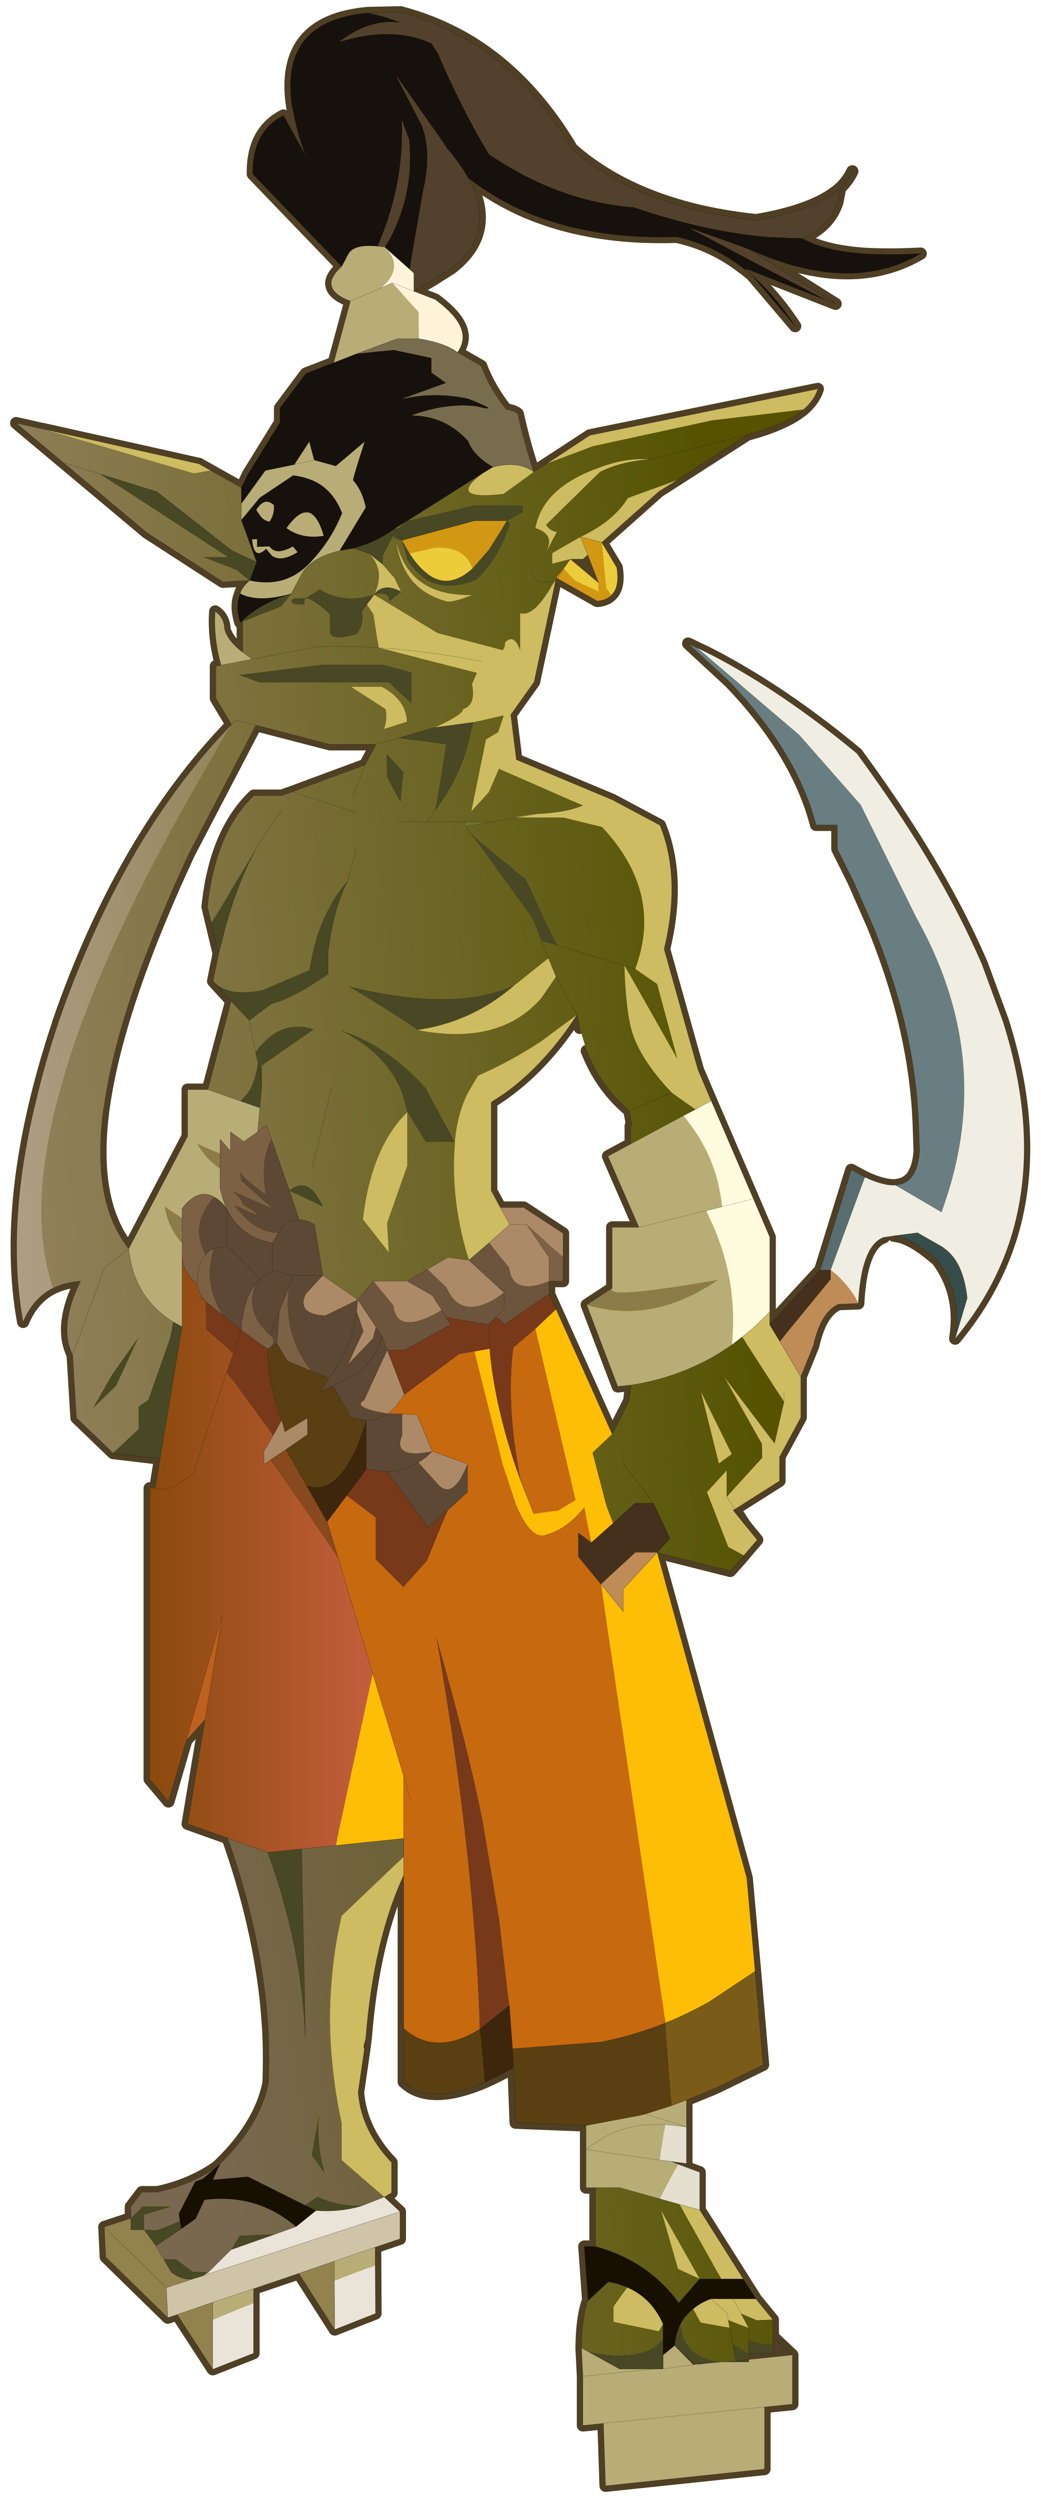 <svg width="145" height="348" xmlns="http://www.w3.org/2000/svg" xmlns:xlink="http://www.w3.org/1999/xlink">
 <defs>
  <g transform="matrix(1,0,0,1,0.85,0.85) " id="shape0">
   <path id="svg_1" fill-rule="evenodd" fill="#ffbe06" d="m33.25,66.3l4.6,-7.45l0,-2.05l3.7,-4.95l4,-1.55l2.4,-8.85q-2.7,-1 -2.75,-2.5q0,-1.05 1.35,-2.3l0.15,-0.15l-12.75,-13.25q-0.1,-6.1 4.4,-8.4l3.2,5.8q-1,-2.65 -1.5,-4.95l-0.45,-2.1q-1.9,-12.35 10.9,-13.45l4.65,-0.1q5.3,1.4 9.9,4.15q8.65,5.25 14.7,15.45l0.7,0.6q9.5,7.9 25.7,9.6q8.55,-1.45 12.05,-4.6l-0.4,2.05q-1.15,3.5 -5.05,5.15q3,1.75 8.55,2.2q3.65,0.25 8.45,0q-5.15,3.05 -11.55,2.8q-5.8,-0.25 -12.55,-3.2l-0.5,-0.2l12.4,7.8l-1.05,-0.4l-0.25,-0.1l-11.45,-4.5l-0.05,0l0.1,0.1l0.7,0.8q2.9,2.55 5.45,6.2l0.75,1.1l-6.2,-7.3l-0.85,-0.7l-0.05,-0.05l-1.65,-1.2q-3.85,-2.6 -8.25,-3.55q-12.35,0.4 -21.7,-3.6q-4.45,-1.95 -8.2,-4.85q4.25,7.8 -2.4,12.95l-2.7,1.7l-2.7,1.6l3.1,1.2l1,0.8q4.4,3.65 2.15,6.75l3.4,1.95q1.25,3.3 3.6,6.25q1.1,0.15 1.65,0.6q0.95,4.3 2.3,8.35l8.05,-5.25l32.7,-6.65q-0.5,1.6 -2.05,2.95q-2.6,2.15 -8.05,3.6l-12.7,8.15l-8.2,7.3l2.15,3.6q0.45,2.85 -0.8,4q-0.7,0.7 -2,0.8l-5.75,-3.25l-0.15,-0.1l-0.05,0.35l-3.1,14.6l-3.35,4.7l0.8,6.45l13.75,5.75l6.85,3.65q3.05,7.55 0.6,17.75l4.85,17.3l1.9,4.45l6.05,14.05l2.35,5.5l0,10.7l0,1.85l7.25,-7.85l4.45,-14.35l1.95,1.05q2.65,1.25 4.4,1.15l0.3,-0.05q2.85,-0.4 3.15,-4.85l-0.1,-2.95q-0.2,-8.1 -2.35,-16.65q-1.6,-6.2 -4.2,-12.6l-2.85,-6.5l-2.3,-4.6l0,-3.45l-3.05,0q-2.75,-10.5 -12.45,-20.55l-5.9,-5.45l1.35,0.65q2.25,1.05 4.55,2.35q8.95,5 18.3,12.75q4.7,6.4 8.5,12.45q5.8,9.3 9.45,17.8l3,8.15q5.45,17.2 1.15,31.05q-2.45,7.75 -8,14.45q1.05,-6.45 -2.6,-11.3l-1.55,-1.25q-2.7,-2.05 -4.65,-2.2l-1.4,0.2q-1.75,0.6 -2.7,3.35q-0.8,2.3 -1,6.15l-2.8,0.1q-2.55,1.05 -3.65,5.95l-1.8,4.45l0,5.85l-3.05,5.65l0,3.45l-6.4,4.05l-0.25,0.15l1.7,2.1l1.75,2.15l-1.85,2.15l-0.05,0.1l-1.95,2.2l-10.5,-2.65l12.85,46.65l1.2,13.4l1.15,13.4l-6.45,3.15l-0.9,0.4l-3.65,1.5l0,3.85l0,5.25l-1.1,-0.15l-1.05,-0.15l0.95,0.4l3.1,1.15l0,5.4l6.25,9.9l1.8,2.85l2.45,3l0,2.4l0,2.45l-3.45,0l0,0.85l-3.65,0.35l3.65,0l0,-0.35l6.25,-0.65l0,7.05l-4,0.4l0,8.9l-22.8,2.4l-0.3,-8.95l-2.95,0.3l0,-7.05l-0.2,-4.05q0.05,-4.5 0.95,-6.85l-0.55,-7.7l1.6,0l0,-8.45l-1.35,0l0,-5.45l0,-3.45l-10.1,-0.4l-0.3,-7.9q-2.2,1.25 -4.15,2.1q-8,3.4 -11.6,-0.05l0,-7.65l0,-22q-4.35,9.35 -5.45,23.4l-0.3,1.2l0.1,0.35l-0.9,6.2q0.45,5.5 4.8,10.05l0,4.35l-1.05,0.6l2.25,2.1l0,3.9l-3.55,1.2l0.05,9.5l-5.85,2.3l-5.15,-8.05l-6.5,2.2l0,9.25l-5.85,2.3l-5.1,-7.85l-1.35,0.45l-8.9,-8.7l-0.2,-4.3l3.8,-1.25l0,-1.65l1.6,-2.1l2.2,0q4.65,-0.95 8.45,-3.55l0.55,-0.5q5.75,-5.6 6.95,-11.6q0.15,-3.9 -0.05,-7.85l-0.25,-3.15q-1.15,-11.65 -5.55,-24.1l-5.75,-2.05l2.5,-14.95l-2.7,3l-2.55,8.75l-2.7,-3.2l0,-41.7l0.8,0l0.7,-4.25l-6.75,-0.8l-5.25,-5.05l-0.55,-9.05q-2.05,-4.15 1.15,-10.55q-2.2,0.15 -3.95,1q-2.85,1.4 -4.3,4.85q-3.25,-17.9 4.95,-42.6l0.1,-0.35q9.2,-26.55 24.85,-42.7l-2.25,-3.75l0,-4.6l0.75,-0.15q-1.1,-3.85 -0.85,-7.7q1.3,0.85 1.35,2.6q0.6,1.8 2.6,3.25l0,-4.4l0,-0.1l-0.15,0.1l-0.2,0.1q-0.75,-2.45 0,-4.1q0.1,-0.75 1.35,-1.9l-3.85,0.2l-10.9,-7.05l-12,-10.05l-6.75,-5.65l3.55,0.8l0.3,0.05l22.4,5l6.05,3.4l0.5,-0.95l0.45,-0.95m55.55,70.9l-1.5,-0.45l-0.05,0l-11.95,-3.7l2.15,5.25l3,5.45l-3,-5.45l-2.15,-5.25l11.95,3.7l0.05,0l1.5,0.45m-7.95,8.45l-0.4,-1.9q-5.25,8.2 -12.3,12.55l0,12.7l1.3,2.4l3.35,0l5.65,3.7l0,6.85l-2,0l0,1.85l9.05,20.1l2.45,-4.8l0.25,-2.25l-1.9,0.2l-4.45,-11.7l3.65,-2.4l0,-8.7l3.85,0l-4.45,-10.2l3.25,-1.75l0,-2.6q0.35,0.3 -0.2,-2.2q-3.9,-3.25 -5.9,-8.1l-0.2,-0.45l-1,-3.3m-26.25,-71.5l-0.1,-0.2q-2.75,2.05 -6.15,2.95l-1.95,0.35q-4.3,1.05 -5.5,3.45l-1.45,2.7q-4.7,1.35 -7.3,0q2.6,1.35 7.3,0l1.45,-2.7q1.2,-2.4 5.5,-3.45l3.75,-6.2q-0.4,-2.1 -1.55,-3.6l-0.25,-0.3q-0.1,-0.15 1.65,-5.55l-4.15,3.5l-3.1,-0.85l-2.85,0.65l-4.15,0.85l-3.45,4.75l0,2.35l2.65,-3.2l4.8,-3.2q1.9,0.25 3.35,1q1.1,0.6 2,1.6q1,1.15 1.65,2.8q-1.7,4.25 -5,7.5q-3.35,3.25 -8.25,2.15q4.9,1.1 8.25,-2.15q3.3,-3.25 5,-7.5q-0.65,-1.65 -1.65,-2.8q-0.9,-1 -2,-1.6q-1.45,-0.75 -3.35,-1l-4.8,3.2l-2.65,3.2l0,-2.35l3.45,-4.75l4.15,-0.85l2.85,-0.65l3.1,0.85l4.15,-3.5q-1.75,5.4 -1.65,5.55l0.25,0.3q1.15,1.5 1.55,3.6l-3.75,6.2l1.95,-0.35q3.4,-0.9 6.15,-2.95l13.9,-8.7q3.65,-0.95 5.85,0.7q-2.2,-1.65 -5.85,-0.7l-13.9,8.7l0.1,0.2l0.75,1.6l-0.75,-1.6q-0.45,0.5 -0.45,0.85q0,-0.35 0.45,-0.85m-9.05,-23.85l9.15,-3.45l3.05,0q3.75,0.6 5.55,1.95q-1.8,-1.35 -5.55,-1.95l-3.05,0l-9.15,3.45m1.15,-13.8l0.9,-1.7q0.75,-1.55 4.25,-1.2l1.05,0.1l4.15,3.75l0,2.6l-3.1,-1.2l-6,2.6l6,-2.6l3.1,1.2l0,-2.6l-4.15,-3.75l-1.05,-0.1q-3.5,-0.35 -4.25,1.2l-0.9,1.7m-12.2,42.4l-2.2,-6.05l2.2,6.05l-1,2.6l-1.75,-1.45l1.75,1.45l1,-2.6l-3.6,-1.7l-10.7,-8.4l-13.45,-4.2l13.45,4.2l10.7,8.4l3.6,1.7m-2.2,-8.4l0,-2.3l0,2.3m10.45,-6.25l-0.7,-2.65l-2.15,3.3l2.15,-3.3l0.7,2.65m22.1,-40.45q-1.15,-2.05 -3.1,-4.35q1.95,2.3 3.1,4.35m67.9,148.25l-6.6,-3.85l6.6,3.85m-27,-1.9l-16.4,4.1l16.4,-4.1m-6.05,-14.05l-11.55,6.2l11.55,-6.2m-5.65,-1.15l-6.1,2.55l6.1,-2.55m-23.65,-82l-4.65,0l-10.4,2.8l10.4,-2.8l4.65,0l0.4,0.5l-0.4,-0.5m11.6,4.9l-0.7,0.6l-1.8,0l-2.05,2.65l2.05,-2.65l4.05,3.4l-1.55,-4l-1.05,-2.6l3.05,0.8l-3.05,-0.8l1.05,2.6m-8.05,2.5q0.65,2.1 3.35,1.1l0.1,0l-0.45,0.6l0.45,-0.6l-0.1,0q-2.7,1 -3.35,-1.1m30.95,-19.75l-21.2,5.4l-6.85,6.65l6.85,-6.65l21.2,-5.4m-41,41.5l-3.9,0.5l-8.35,2.4l8.35,-2.4l3.9,-0.5l0.8,-0.1l0.85,-0.15l-0.85,0.15l-0.8,0.1m-8.65,-18.95q-2.55,-1.4 -3.9,0.4l-1.05,1.4l-0.75,1l0.75,-1l1.05,-1.4q1.35,-1.8 3.9,-0.4m-0.6,32.95l4.3,0l1.15,-1.6l-1.15,1.6l9.4,0l6.35,-1.15q4.1,-0.15 6.55,-1.2q-2.45,1.05 -6.55,1.2l-6.35,1.15l-9.4,0l-4.3,0m-4.6,-8.15l1.6,-2.95l-6.65,0l-10.6,-2.75l-2.9,-0.7l-0.6,0.6l0.6,-0.6l2.9,0.7l-9.6,18.4q-10.4,22.35 -12.3,36.85q-1.7,13.15 3.65,19.8q0.7,7 6.4,10.5l0.25,0.15l1,0.55l0,-10.25l0,-6.7q2.3,-3 4.6,-1.65q0.9,0.45 1.8,1.65q-0.6,-1.3 -0.95,-2.95l0,-7l1.5,1.7l0,-2.75l1.9,1.4l2,-1.4l-2,1.4l-1.9,-1.4l0,2.75l-1.5,-1.7l0,7q0.35,1.65 0.95,2.95q-0.9,-1.2 -1.8,-1.65q-2.3,-1.35 -4.6,1.65l0,6.7l0,10.25l-1,-0.55l-0.25,-0.15q-5.7,-3.5 -6.4,-10.5l8.45,-16.1l0,-6.7l2.9,0l7.45,2.6l0.3,-3.45l-1.8,-9.05l-2.6,-2.8l2.6,2.8l1.8,9.05l-0.3,3.45l-0.3,3.45l1.25,-1l3.3,9.45q2.75,-2.2 4.75,2.25q-2,-4.45 -4.75,-2.25l-3.3,-9.45l-1.25,1l0.3,-3.45l-7.45,-2.6l3.35,-12.7l-2.6,-2.85l0.8,-3.95l-1.6,-6.7q1.1,-10.65 6.65,-15.95l4,0l1.55,-0.55l10.4,-3.85l-1.65,4.4l1.65,-4.4m-8.7,-23q-0.15,-0.75 0.15,-0.9l0.05,0q0.75,-0.15 3.45,2.2q-2.7,-2.35 -3.45,-2.2l-0.05,0q-0.3,0.15 -0.15,0.9m25.4,8.15q-7.85,-1.5 -14.75,-1.95q-4.6,-0.3 -8.8,-0.15l-9.35,1.8l-1.35,-1l1.35,1l9.35,-1.8q4.2,-0.15 8.8,0.15q6.9,0.45 14.75,1.95m1.6,23l-3.85,0.7l0.75,1.05l-0.75,-1.05l3.85,-0.7m-15.2,-9.65l2.4,2.6l-2.4,-2.6m-8.4,31.5l0,-3.4q0.9,-6.3 2.8,-9.95l1.25,-4.6l-1.25,4.6q-1.9,3.65 -2.8,9.95l0,3.4m-15.35,-44.3l4.45,-0.85l-4.45,0.85m10.05,-10.25q-4.5,1.45 -7,3.85l-0.1,0.15l0.1,-0.15q2.5,-2.4 7,-3.85m-1.35,31.15q-1.85,2.25 -3.6,5.3q-3.45,6.3 -5.45,15.15q2,-8.85 5.45,-15.15q1.75,-3.05 3.6,-5.3m31.35,56.85l1.35,2.45l-5.85,5.1l-3,-0.4l-5.85,3.4l-4.85,0l-2.25,2.65l-5,-3.45l-1.2,-7.3q-1.2,-0.7 -2.2,-0.7q-1.25,-0.05 -2.25,0.95l-0.75,0.9l-0.85,1.5q-4.65,-0.9 -6.55,-4.95l0.05,5.35l-1.9,0.4q-0.7,0.25 -1.2,0.85q-1.15,1.35 -1.15,4.2q-2.1,-1.55 -2.2,-4.1q0.1,2.55 2.2,4.1q0,-2.85 1.15,-4.2q0.5,-0.6 1.2,-0.85l1.9,-0.4l-0.05,-5.35q1.9,4.05 6.55,4.95l0.85,-1.5l0.75,-0.9q1,-1 2.25,-0.95l-1.4,-4.15l1.4,4.15q1,0 2.2,0.7l1.2,7.3l5,3.45l2.25,-2.65l4.85,0l5.85,-3.4l3,0.4l5.85,-5.1l-1.35,-2.45m-61.35,21.1l4.55,-12.4l3.5,-2.8l-3.5,2.8l-4.55,12.4m34.45,-26.9l2.65,-11.3l-2.65,11.3m33.9,16.35l0,-3.4l-3.2,-4.7l-2.45,0l2.45,0l3.2,4.7l0,3.4m-27.85,-67.2l-8.95,-2.95l8.95,2.95m57.4,166.15l-6.55,4.35q-3.1,1.75 -6.3,3.05q-4.5,1.8 -9.3,2.75l-12.65,0.95l0.15,2.7l-0.15,-2.7l-0.45,-6.2l-4.25,3.4q-6.35,3.95 -10.9,-0.1q4.55,4.05 10.9,0.1l4.25,-3.4l0.45,6.2l12.65,-0.95q4.8,-0.95 9.3,-2.75q3.2,-1.3 6.3,-3.05l6.55,-4.35m-62,-99.75l-4.25,0l-2,5.15l-1.35,3.4l1.35,-3.4l2,-5.15l-3,-0.65l-1.7,1.15l-0.65,0.65q-1.9,2.3 -2.1,6.7l3.8,2.7l1.3,-0.8l0.35,-4.6l-0.35,4.6l-1.3,0.8l-3.8,-2.7q0.2,-4.4 2.1,-6.7l0.65,-0.65l1.7,-1.15l3,0.65l4.25,0m11.6,85.95l0,-5.25l-14.65,1.5l-4.85,0.5l-5.75,-2.05l5.75,2.05l4.85,-0.5l14.65,-1.5l0,-8.9l0,8.9l0,5.25m-31.2,-19.3l5.15,-17.95l-2.45,14.95l2.45,-14.95l-5.15,17.95m-3.75,-40.4l3.15,-18.9l-3.15,18.9m17.45,-5.55l-2.55,4.5l0,1.85l3.15,-2.1l3.1,-2.15l0,-2.4l-3.25,2l-0.45,-1.7q-2,-5.1 -2,-10.15q0,5.05 2,10.15l0.45,1.7l3.25,-2l0,2.4l-3.1,2.15l5.9,10.35l-5.9,-10.35l-3.15,2.1l0,-1.85l2.55,-4.5m-0.7,-10.95l1.5,2.5l5.9,2.45q3.25,-3.8 4.05,-9.6l0.15,-1.65l3.45,5.2l0.8,2.05l2.45,0l6.65,-3.65l-0.65,-1.05l0.65,1.05l-6.65,3.65l-2.45,0l-0.8,-2.05l-3.45,-5.2l-0.15,1.65q-0.8,5.8 -4.05,9.6l-1.2,2l1.85,-0.85q1.15,-0.6 2.35,-1.15q3.5,-1.85 4.65,-6.05q-1.15,4.2 -4.65,6.05q-1.2,0.55 -2.35,1.15l-1.85,0.85l1.2,-2l-5.9,-2.45l-1.5,-2.5m-10.25,-6.05l-0.8,-0.65l0.8,0.65q-1.15,-1.55 -1.15,-2.15l0,-0.35l0,0.35q0,0.6 1.15,2.15l5.15,4.15l-1.15,3.35l-0.45,1.3l-0.5,1.4l-2.7,8l-1.3,4.1l-0.75,2.3q-3.6,3.05 -5.5,2.2q1.9,0.85 5.5,-2.2l0.75,-2.3l1.3,-4.1l2.7,-8l0.5,-1.4l0.45,-1.3l1.15,-3.35l-5.15,-4.15m54.35,29.6q-2.65,3.2 -5.55,3.9q2.9,-0.7 5.55,-3.9m4,-10.55l-2.8,2.65l2,7.65l0.95,2.45l-3.15,2.8l-1.85,-1.4l0,3.4l3.25,3.95l3.2,3.95l0,-3.25l4.85,-5.25l-4.85,5.25l0,3.25l-3.2,-3.95l-3.25,-3.95l0,-3.4l1.85,1.4l3.15,-2.8l-0.95,-2.45l-2,-7.65l2.8,-2.65m-32.3,5.35l5.9,8l5.65,-5.05l0,-4.05l-5.05,-1.8l-0.85,0.8l-1.15,0.8q-2.05,1.2 -4.5,1.3l-3,-0.3l0,-7l-2.2,-0.45l-2.55,-4.5l2.55,4.5l2.2,0.45q1.7,0 3.15,-1l1.05,-0.95l1.3,-1.75l-2.45,-6.4l2.45,6.4l-1.3,1.75l-1.05,0.95q-1.45,1 -3.15,1l0,7l3,0.3q2.45,-0.1 4.5,-1.3l1.15,-0.8l0.85,-0.8l-2.2,-5.25l-4.15,-0.15l4.15,0.15l2.2,5.25l5.05,1.8l0,4.05l-5.65,5.05l-5.9,-8m3.5,47.35l-1.1,-3.65l-11,-36.5l5.6,-7.5l-5.6,7.5l11,36.5l1.1,3.65m17.55,-41.3l-1.9,-4.8q-1.45,-4 -2.45,-7.8q-1.15,-4.4 -1.7,-8.5l-0.2,-1.65l-0.05,-0.9l-0.2,-3.45l-6.05,-1.05l-2,-3.15l-3.6,-2.05l3.6,2.05l2,3.15l6.05,1.05l1,-1l1.25,-1.3l0,-2.3l-5.05,-4.65l5.05,4.65l0,2.3l-1.25,1.3l-1,1l0.2,3.45l0.05,0.9l0.2,1.65q0.55,4.1 1.7,8.5q1,3.8 2.45,7.8l1.9,4.8m2.2,-31.5l-6.45,4.4q-0.7,-1.05 -1.25,-1q0.55,-0.05 1.25,1l6.45,-4.4m1.15,-102.6l1.9,-2.75l-1.9,2.75m-31.95,241.25l5.85,-2l-5.85,2l0.05,9.8l-0.05,-9.8l-5.1,1.75l5.1,-1.75m9.4,-7.1l-28.25,9.2l0.75,-0.5l3.3,-3.25l9.3,-3.3l2.85,-2.3q3.4,0.25 6.5,-0.65l3.3,-1.3l-3.3,1.3q-3.1,0.9 -6.5,0.65l-2.85,2.3l-9.3,3.3l-3.3,3.25l-0.75,0.5l28.25,-9.2m53.05,-129q-1.9,2 -3.95,3.6l-1.5,1.15l-1.5,1q-2.4,1.5 -5,2.55q-3.75,1.55 -7.95,2.2q4.2,-0.65 7.95,-2.2q2.6,-1.05 5,-2.55l1.5,-1l1.5,-1.15q2.05,-1.6 3.95,-3.6m2.05,12.9l0,-1.2l0,1.2m-2.05,-11.05l4.45,7.45l-4.45,-7.45m-67.15,75.15l0.55,27.1q-0.55,-13.3 -5.4,-26.6q4.85,13.3 5.4,26.6l-0.55,-27.1m-19.4,62.9l0.2,4.3l-0.2,-4.3l-8.9,-8.7l8.9,8.7l3.8,-1.25q-1.55,0.2 -3.1,-0.95l-2.2,-3.8l-1.7,-2.3l-1.9,0l0,-1.65l0,1.65l1.9,0l1.7,2.3l2.2,3.8q1.55,1.15 3.1,0.95l-3.8,1.25m6.65,2.1l5.85,-1.95l-5.85,1.95l0,9.6l0,-9.6l-5.1,1.75l5.1,-1.75m56.75,-2.95q-1.95,0.05 -2.9,2.65l0,0.05l2.9,-2.7q1.45,0.25 2.7,0.8q3.5,1.5 5.15,5.25l0,4.45l0,1.9l0,-1.9l0,-4.45q-1.65,-3.75 -5.15,-5.25q-1.25,-0.55 -2.7,-0.8l-2.9,2.7l0,-0.05q0.95,-2.6 2.9,-2.65m-61.25,-7.6l-3.65,2.45l3.65,-2.45l-0.35,-2.15l2.35,-4.6l2.5,-0.25l1.05,-2.3l-1.05,2.3l5.05,-0.45l8.2,4.1l1.8,-1.2q2.75,1.35 6.25,1.3q-3.5,0.05 -6.25,-1.3l-1.8,1.2l-8.2,-4.1l-5.05,0.45l-2.5,0.25l-2.35,4.6l0.35,2.15l2.05,-1.45l1.25,-2.7q7.55,-0.95 13.15,3.85q-5.6,-4.8 -13.15,-3.85l-1.25,2.7l-2.05,1.45m17.75,-3.35l1.55,0.75l-1.55,-0.75m-14.65,10.1l-1.45,0.45l1.45,-0.45m1.9,-15.55l-0.4,0.35l-1.5,1.3l-1.1,0.4l1.1,-0.4l1.5,-1.3l0.4,-0.35m69.35,6.1l-11.5,-3.2l-3.45,0l3.45,0l11.5,3.2m-14.95,5.25q7.55,2.05 11.95,8.1l3,-3.45l6.25,0l-6.25,0l-3,3.45q-4.4,-6.05 -11.95,-8.1m7.15,-19l5.9,1.85l-3.05,-0.35l-2.9,0.05q-4.75,0.5 -8.45,3.55l10.55,1.5l1.7,0.2l-1.7,-0.2l-10.55,-1.5q3.7,-3.05 8.45,-3.55l2.9,-0.05l3.05,0.35l-5.9,-1.85l-0.8,0.2l-7.7,1.45l7.7,-1.45l0.8,-0.2l3.8,-1.2l2.1,-0.8l-2.1,0.8l-3.8,1.2m16.75,-94.05l-0.05,-2.05l0.05,2.05m-15.05,13.55l1.85,-2l-2.4,-5.05l-2.65,0l-3.1,2.85l3.1,-2.85l2.65,0l-4.45,-5.95l4.45,5.95l2.4,5.05l-1.85,2m10,-11.8l0,3.8l1.15,1.8l-1.15,-1.8l0,-3.8m6.6,121.8l-2.3,0.1l-2.25,-0.95l-1.15,-2.15l3.25,0l-3.25,0l1.15,2.15l2.25,0.95l2.3,-0.1m-9.5,6.25l2.4,-0.2l-2.4,0.2l1.95,-0.2l-3.25,0.3l0.15,-0.05l-0.5,0.05l0.5,-0.05l-0.15,0.05l-0.2,0l-0.1,0.05l0.75,-0.05l0.85,-0.1m-1.95,0.2l0.35,-0.05l-0.05,-0.05l-2.95,-2.65q0.15,-1.75 0.85,-3.1q0.65,-1.25 1.8,-2.15q1.05,-0.9 2.55,-1.45l2.3,2l1.3,6.85l-2.25,0.2l0.45,0l-0.45,0l2.25,-0.2l-1.3,-6.85l-2.3,-2q-1.5,0.55 -2.55,1.45q-1.15,0.9 -1.8,2.15q-0.7,1.35 -0.85,3.1l-1.65,1.35l1.65,-1.35l2.65,2.7l0,0.05l-4.25,0.6l4.25,-0.6m-5.5,0.6l1.2,0l0.05,0l-0.05,-0.1l-1.2,0.1l-10.3,1.05l10.3,-1.05l-5.05,0l-5.45,-3l5.45,3l5.05,0m8.05,-10.05l3.2,0l-3.2,0m5.45,7.85l0,-3.65l-1.1,-2.05l1.1,2.05l0,3.65m-7.5,1.55l-0.15,0l-0.35,0l0.3,-0.05l0.05,0.05l0.1,-0.05l0.2,0l-0.15,0.05m-60.85,-160.75l0,4l0,-4m47.5,169.2l23.1,-2.35l-23.1,2.35m-54,-168.8l4.8,4.75l-4.8,-4.75"/>
   <path id="svg_2" stroke-width="1.75" stroke-linejoin="round" stroke-linecap="round" stroke="#4f3f24" fill="none" d="m118.2,25.25q1.15,-1.1 1.75,-2.4m-86.7,43.45l4.6,-7.45l0,-2.05l3.7,-4.95l4,-1.55l2.4,-8.85q-2.7,-1 -2.75,-2.5q0,-1.05 1.35,-2.3l0.15,-0.15l-12.75,-13.25q-0.1,-6.1 4.4,-8.4l3.2,5.8q-1,-2.65 -1.5,-4.95l-0.45,-2.1q-1.9,-12.35 10.9,-13.45l4.65,-0.1q5.3,1.4 9.9,4.15q8.65,5.25 14.7,15.45l0.7,0.6q9.5,7.9 25.7,9.6q8.55,-1.45 12.05,-4.6l-0.4,2.05q-1.15,3.5 -5.05,5.15q3,1.75 8.55,2.2q3.65,0.25 8.45,0q-5.15,3.05 -11.55,2.8q-5.8,-0.25 -12.55,-3.2l-0.5,-0.2l12.4,7.8l-1.05,-0.4m-0.25,-0.1l-11.45,-4.5l-0.05,0l0.1,0.1l0.7,0.8q2.9,2.55 5.45,6.2l0.75,1.1l-6.2,-7.3l-0.85,-0.7l-0.05,-0.05l-1.65,-1.2q-3.85,-2.6 -8.25,-3.55q-12.35,0.4 -21.7,-3.6q-4.45,-1.95 -8.2,-4.85q4.25,7.8 -2.4,12.95l-2.7,1.7l-2.7,1.6l3.1,1.2l1,0.8q4.4,3.65 2.15,6.75l3.4,1.95q1.25,3.3 3.6,6.25q1.1,0.15 1.65,0.6q0.95,4.3 2.3,8.35l8.05,-5.25l32.7,-6.65q-0.5,1.6 -2.05,2.95q-2.6,2.15 -8.05,3.6l-12.7,8.15l-8.2,7.3l2.15,3.6q0.45,2.85 -0.8,4q-0.7,0.7 -2,0.8l-5.75,-3.25l-0.2,0.25l-3.1,14.6l-3.35,4.7l0.8,6.45l13.75,5.75l6.85,3.65q3.05,7.55 0.6,17.75l4.85,17.3l1.9,4.45l6.05,14.05l2.35,5.5l0,10.7l0,1.85l7.25,-7.85l4.45,-14.35l1.95,1.05q2.65,1.25 4.4,1.15l0.3,-0.05q2.85,-0.4 3.15,-4.85l-0.1,-2.95q-0.2,-8.1 -2.35,-16.65q-1.6,-6.2 -4.2,-12.6l-2.85,-6.5l-2.3,-4.6l0,-3.45l-3.05,0q-2.75,-10.5 -12.45,-20.55l-5.9,-5.45l1.35,0.65q2.25,1.05 4.55,2.35q8.95,5 18.3,12.75q4.7,6.4 8.5,12.45q5.8,9.3 9.45,17.8l3,8.15q5.45,17.2 1.15,31.05q-2.45,7.75 -8,14.45q1.05,-6.45 -2.6,-11.3l-1.55,-1.25q-2.7,-2.05 -4.65,-2.2m-1.4,0.2q-1.75,0.6 -2.7,3.35q-0.8,2.3 -1,6.15l-2.8,0.1q-2.55,1.05 -3.65,5.95l-1.8,4.45l0,5.85l-3.05,5.65l0,3.45l-6.4,4.05l1.45,2.25l1.75,2.15l-1.85,2.15l-0.05,0.1l-1.95,2.2l-10.5,-2.65l12.85,46.65l1.2,13.4l1.15,13.4l-6.45,3.15l-0.9,0.4l-3.65,1.5l0,3.85l0,5.25l-1.1,-0.15l-0.1,0.25l3.1,1.15l0,5.4l6.25,9.9l1.8,2.85l2.45,3l0,2.4l2.8,2.65l0,7.05l-4,0.4l0,8.9l-22.8,2.4l-0.3,-8.95l-2.95,0.3l0,-7.05l-0.2,-4.05q0.05,-4.5 0.95,-6.85l-0.55,-7.7l1.6,0l0,-8.45l-1.35,0l0,-5.45l0,-3.45l-10.1,-0.4l-0.3,-7.9q-2.2,1.25 -4.15,2.1q-8,3.4 -11.6,-0.05l0,-7.65l0,-22q-4.35,9.35 -5.45,23.4l-0.2,1.55l-0.9,6.2q0.45,5.5 4.8,10.05l0,4.35l-1.05,0.6l2.25,2.1l0,3.9l-3.55,1.2l-5.85,2l-5.1,1.75l-6.5,2.2l0,9.25l-5.85,2.3l-5.1,-7.85l-1.35,0.45l-8.9,-8.7l-0.2,-4.3l3.8,-1.25l0,-1.65l1.6,-2.1l2.2,0q4.65,-0.95 8.45,-3.55l0.55,-0.5q5.75,-5.6 6.95,-11.6q0.15,-3.9 -0.05,-7.85l-0.25,-3.15q-1.15,-11.65 -5.55,-24.1l-5.75,-2.05l2.5,-14.95l-2.7,3l-2.55,8.75l-2.7,-3.2l0,-41.7l0.8,0l0.7,-4.25l-6.75,-0.8l-5.25,-5.05l-0.55,-9.05q-2.05,-4.15 1.15,-10.55q-2.2,0.15 -3.95,1q-2.85,1.4 -4.3,4.85q-3.25,-17.9 4.95,-42.6l0.1,-0.35q9.2,-26.55 24.85,-42.7l-2.25,-3.75l0,-4.6l0.75,-0.15q-1.1,-3.85 -0.85,-7.7q1.3,0.85 1.35,2.6q0.6,1.8 2.6,3.25l0,-4.4l-0.35,0.1q-0.75,-2.45 0,-4.1q0.1,-0.75 1.35,-1.9l-3.85,0.2l-10.9,-7.05l-12,-10.05l-6.75,-5.65l3.55,0.8m0.3,0.05l22.4,5l6.05,3.4l0.5,-0.95l0.45,-0.95l-0.45,0.95m47.65,76.5l-3,-5.45l-2.15,-5.25l11.95,3.7l0.05,0l1.5,0.45m-7.95,8.45l-0.4,-1.9q-5.25,8.2 -12.3,12.55l0,12.7l1.3,2.4l3.35,0l5.65,3.7l0,6.85l-2,0l0,1.85l9.05,20.1l2.45,-4.8l0.25,-2.25l-1.9,0.2l-4.45,-11.7l3.65,-2.4l0,-8.7l3.85,0l-4.45,-10.2l3.25,-1.75l0,-2.6q0.35,0.3 -0.2,-2.2q-3.9,-3.25 -5.9,-8.1l-0.2,-0.45m6.1,8.55l6.1,-2.55m-5.9,7.35l11.55,-6.2m-10.35,18.15l16.4,-4.1m20.4,-1.95l6.6,3.85m-71,-152.6q1.95,2.3 3.1,4.35m-33.1,56.25l1.75,1.45l1,-2.6l-3.6,-1.7l-10.7,-8.4l-13.45,-4.2m25.4,18.8q2.6,1.35 7.3,0l1.45,-2.7q1.2,-2.4 5.5,-3.45l3.75,-6.2q-0.4,-2.1 -1.55,-3.6l-0.25,-0.3q-0.1,-0.15 1.65,-5.55l-4.15,3.5l-3.1,-0.85l-2.85,0.65l-4.15,0.85l-3.45,4.75l0,2.35l2.65,-3.2l4.8,-3.2q1.9,0.25 3.35,1q1.1,0.6 2,1.6q1,1.15 1.65,2.8q-1.7,4.25 -5,7.5q-3.35,3.25 -8.25,2.15m6.4,-16.6l2.15,-3.3l0.7,2.65m-10.45,3.95l0,2.3m0,2.35l2.2,6.05m13.45,-37.45l6,-2.6l3.1,1.2l0,-2.6l-4.15,-3.75l-1.05,-0.1q-3.5,-0.35 -4.25,1.2l-0.9,1.7m16.6,12.3q-1.8,-1.35 -5.55,-1.95l-3.05,0l-9.15,3.45m0.85,26.95l1.95,-0.35q3.4,-0.9 6.15,-2.95l13.9,-8.7q3.65,-0.95 5.85,0.7m-18.9,9.8l-0.75,-1.6q-0.45,0.5 -0.45,0.85m0.35,-1.05l0.1,0.2m15.8,-1.2l0.4,0.5m8.7,5l1.8,0l0.7,-0.6l-1.05,-2.6l3.05,0.8m-7.15,-3.4l6.85,-6.65l21.2,-5.4m-27.95,21.45l0.45,-0.6l-0.1,0q-2.7,1 -3.35,-1.1m3.65,0.85l-0.15,-0.1l-0.05,0.35m-12.7,20.55l0.85,-0.15m-16,-15.9l0.75,-1l1.05,-1.4q1.35,-1.8 3.9,-0.4m-3.6,21.85l8.35,-2.4l3.9,-0.5m-3.8,12.4l-1.15,1.6l9.4,0l6.35,-1.15q4.1,-0.15 6.55,-1.2m-22.3,2.35l-4.3,0m-20.25,-13.85l10.6,2.75l6.65,0l-1.6,2.95l-1.65,4.4m0.4,7.65l-1.25,4.6q-1.9,3.65 -2.8,9.95l0,3.4m10.8,-28.9l-2.4,-2.6m12.1,11.4l-0.75,-1.05l3.85,-0.7m-35.85,-24.3l1.35,1l9.35,-1.8q4.2,-0.15 8.8,0.15q6.9,0.45 14.75,1.95m-21.75,-6.85q-2.7,-2.35 -3.45,-2.2l-0.05,0q-0.3,0.15 -0.15,0.9m-9,2.45l0.15,-0.1l0,0.1m-0.35,0.1l0.2,-0.1l0.1,-0.15q2.5,-2.4 7,-3.85m-5.05,18.85l-2.9,-0.7l-0.6,0.6m2.95,-9.35l-4.45,0.85m10.25,18.15l-1.55,0.55l-4,0q-5.55,5.3 -6.65,15.95l1.6,6.7q2,-8.85 5.45,-15.15q1.75,-3.05 3.6,-5.3m-21.95,62.75q-5.35,-6.65 -3.65,-19.8q1.9,-14.5 12.3,-36.85l9.6,-18.4m-5.35,32.75l-0.8,3.95l2.6,2.85l2.6,2.8l1.8,9.05l-0.3,3.45l-0.3,3.45l1.25,-1l3.3,9.45q2.75,-2.2 4.75,2.25m-27.8,6.05q0.7,7 6.4,10.5l0.25,0.15l1,0.55l0,-10.25l0,-6.7q2.3,-3 4.6,-1.65q0.9,0.45 1.8,1.65q-0.6,-1.3 -0.95,-2.95l0,-7l1.5,1.7l0,-2.75l1.9,1.4l2,-1.4m-7.15,-6.05l-2.9,0l0,6.7l-8.45,16.1l-3.5,2.8l-4.55,12.4m15.7,-14.25q0.1,2.55 2.2,4.1q0,-2.85 1.15,-4.2q0.5,-0.6 1.2,-0.85l1.9,-0.4l-0.05,-5.35q1.9,4.05 6.55,4.95l0.85,-1.5l0.75,-0.9q1,-1 2.25,-0.95l-1.4,-4.15m1.4,4.15q1,0 2.2,0.7l1.2,7.3l5,3.45l2.25,-2.65l4.85,0l5.85,-3.4l3,0.4l5.85,-5.1l-1.35,-2.45m-41.95,-16.9l7.45,2.6m-4.1,-15.3l-3.35,12.7m43.3,19.35l2.45,0l3.2,4.7l0,3.4m-31.25,-27.65l-2.65,11.3m7.5,-57.65l-10.4,3.85l8.95,2.95m28.85,-33.65l2.05,-2.65l4.05,3.4l-1.55,-4m-2.5,0.6l-1.9,2.75m-21.5,100.75l3.6,2.05l2,3.15l6.05,1.05l1,-1l1.25,-1.3l0,-2.3l-5.05,-4.65m3.8,8.25q0.55,-0.05 1.25,1l6.45,-4.4m-8.7,4.4l0.2,3.45l0.05,0.9l0.2,1.65q0.55,4.1 1.7,8.5q1,3.8 2.45,7.8l1.9,4.8m-25.25,-30.7l3.45,5.2l0.8,2.05l2.45,0l6.65,-3.65l-0.65,-1.05m-12.7,-2.55l-0.15,1.65q-0.8,5.8 -4.05,9.6l-1.2,2l1.85,-0.85q1.15,-0.6 2.35,-1.15q3.5,-1.85 4.65,-6.05m-7,7.2l2.55,4.5l2.2,0.45q1.7,0 3.15,-1l1.05,-0.95l1.3,-1.75l-2.45,-6.4m-3.05,10.1l0,7l3,0.3q2.45,-0.1 4.5,-1.3l1.15,-0.8l0.85,-0.8l-2.2,-5.25l-4.15,-0.15m-3.15,8l-5.6,7.5l11,36.5l1.1,3.65m3,-50.25l5.05,1.8l0,4.05l-5.65,5.05l-5.9,-8m38.75,11.6l-4.85,5.25l0,3.25l-3.2,-3.95l-3.25,-3.95l0,-3.4l1.85,1.4l3.15,-2.8l-0.95,-2.45l-2,-7.65l2.8,-2.65m-9.55,14.45q2.9,-0.7 5.55,-3.9m-45.1,-24.75l1.35,-3.4l2,-5.15l-3,-0.65l-1.7,1.15l-0.65,0.65q-1.9,2.3 -2.1,6.7l3.8,2.7l1.3,-0.8l0.35,-4.6m-11.75,-3.95l0,0.35q0,0.6 1.15,2.15l5.15,4.15l-1.15,3.35l-0.45,1.3l-0.5,1.4l-2.7,8l-1.3,4.1l-0.75,2.3q-3.6,3.05 -5.5,2.2m6.4,-27.45l0.8,0.65m8.95,6.85q0,5.05 2,10.15l0.45,1.7l3.25,-2l0,2.4l-3.1,2.15l5.9,10.35m0.2,-20.6l-5.9,-2.45l-1.5,-2.5m1.3,15.2l-3.15,2.1l0,-1.85l2.55,-4.5m-14.3,-13.35l-3.15,18.9m6.45,37.4l2.45,-14.95l-5.15,17.95m5.95,14l5.75,2.05l4.85,-0.5l14.65,-1.5l0,-8.9m0,8.9l0,5.25m-15.85,-85.95l4.25,0m27.35,113.55l-0.15,-2.7l-0.45,-6.2l-4.25,3.4q-6.35,3.95 -10.9,-0.1m15.6,2.9l12.65,-0.95q4.8,-0.95 9.3,-2.75q3.2,-1.3 6.3,-3.05l6.55,-4.35m-55.85,9.6l-0.3,1.2l0.1,0.35m2.85,21.2l-3.3,1.3q-3.1,0.9 -6.5,0.65l-2.85,2.3l-9.3,3.3l-3.3,3.25l-0.75,0.5l28.25,-9.2m-42.4,2.2l8.9,8.7l3.8,-1.25q-1.55,0.2 -3.1,-0.95l-2.2,-3.8l-1.7,-2.3l-1.9,0l0,-1.65m12.8,-7.8l-1.05,2.3l5.05,-0.45l8.2,4.1l1.8,-1.2q2.75,1.35 6.25,1.3m-21.3,-3.75l-2.5,0.25l-2.35,4.6l0.35,2.15l2.05,-1.45l1.25,-2.7q7.55,-0.95 13.15,3.85m-14.45,-6.45l1.1,-0.4l1.5,-1.3l0.4,-0.35m-3.35,16l1.45,-0.45m16.2,-9.35l-1.55,-0.75m-21.4,5.8l3.65,-2.45m4.5,20.15l0,-9.6l-5.1,1.75m69.7,7.7l0,-1.9l0,-4.45q-1.65,-3.75 -5.15,-5.25q-1.25,-0.55 -2.7,-0.8l-2.9,2.7l0,-0.05q0.95,-2.6 2.9,-2.65m-50.9,1l-5.85,1.95m-6.45,2.2l-0.2,-4.3m14.55,-62.4q4.85,13.3 5.4,26.6l-0.55,-27.1m71.6,-67.7l-4.45,-7.45m2.05,9.85l0,1.2m-21.95,-2.4q4.2,-0.65 7.95,-2.2q2.6,-1.05 5,-2.55l1.5,-1l1.5,-1.15q2.05,-1.6 3.95,-3.6m-3.55,30.55l-1.7,-2.1l0.25,-0.15l-1.15,-1.8l0,-3.8m-16.3,7.6l3.1,-2.85l2.65,0l-4.45,-5.95m4.45,5.95l2.4,5.05l-1.85,2m15,-15.6l0.05,2.05m-25.25,95.7l7.7,-1.45l0.8,-0.2l3.8,-1.2l2.1,-0.8m-2.15,8.8l-1.7,-0.2l-10.55,-1.5q3.7,-3.05 8.45,-3.55l2.9,-0.05l3.05,0.35l-5.9,-1.85m14.05,23.65l-6.25,0l-3,3.45q-4.4,-6.05 -11.95,-8.1m0,-8.45l3.45,0l11.5,3.2m-3,-6.8l-1.05,-0.15l0.95,0.4m11.15,19.3l-3.25,0l1.15,2.15l2.25,0.95l2.3,-0.1m2.8,5.05l-6.25,0.65l0,0.35l-3.65,0l-2.4,0.2l-0.85,0.1l-0.75,0.05l-0.35,0.05l-4.25,0.6l-0.05,0l-1.2,0l-10.3,1.05m27.25,-5.7l0,2.45l-3.45,0l0,0.85l-3.65,0.35l-0.45,0l2.25,-0.2l-1.3,-6.85l-2.3,-2q-1.5,0.55 -2.55,1.45q-1.15,0.9 -1.8,2.15q-0.7,1.35 -0.85,3.1l2.95,2.65l0.5,-0.05l-0.15,0.05l3.25,-0.3l-1.95,0.2m4.95,-7.1l1.1,2.05l0,3.65m-2.25,-7.85l-3.2,0m-2.2,9.4l0.15,0l-0.15,0l-0.05,-0.05l-0.3,0.05l0.35,0m0.3,-0.05l-0.2,0l-0.1,0.05m0.15,0l0.15,-0.05m-0.15,0.05l0.6,-0.05m-5.4,-1.3l1.65,-1.35l2.65,2.7m-5.5,0.65l1.2,-0.1l0,0.1m-1.2,0l-5.05,0l-5.45,-3m-46.05,-153.25l-4.8,-4.75m77.1,166.45l-23.1,2.35m-47.5,-165.2l0,-4"/>
   <path id="svg_3" stroke-width="1.75" stroke-linejoin="round" stroke-linecap="round" stroke="#4f3f24" fill="none" d="m51.5,320.45l0.05,9.5l-5.85,2.3l-5.15,-8.05m14.8,-248.45l10.4,-2.8l4.65,0m-6.5,29.15l0.8,-0.1m-19.05,220.45l0.05,9.8"/>
   <path id="svg_4" fill-rule="evenodd" fill="#52412d" d="m50.5,0.15l4.65,-0.1q5.3,1.4 9.9,4.15q8.65,5.25 14.7,15.45l0.7,0.6q9.5,7.9 25.7,9.6q8.55,-1.45 12.05,-4.6l-0.4,2.05q-1.15,3.5 -5.05,5.15l-4.9,-0.2q-9.15,-0.8 -19.2,-4.25q-10.75,-0.8 -20.8,-7.6q-3.9,-6.45 -7.3,-14.4l-0.95,-1.5q-5.55,-2.55 -13.15,-0.25q4.45,-3.4 8.9,-2.65q-2.05,-0.85 -4.85,-1.45m54.65,33.9l12.4,7.8l-1.05,-0.4l-0.25,-0.1l-19.5,-10.3l8.4,3m-0.4,2.8l0.1,0.1l0.7,0.8l-0.85,-0.7l-0.05,-0.05l0.1,-0.15m-39.9,-13.05q4.25,7.8 -2.4,12.95l-2.7,1.7l-2.7,1.6l0,-2.6l-0.6,-0.55l1.95,-11.25q1.3,-5.5 -0.2,-9.4l-3.65,-7.05l7.2,10.25q1.95,2.3 3.1,4.35m-13,9.8q3.85,-8.65 3.5,-18.05l1,2.8q0.8,8.25 -3.45,15.4l0,-0.05l-1.05,-0.1"/>
   <path id="svg_5" fill-rule="evenodd" fill="#17110d" d="m112.75,32.45q3,1.75 8.55,2.2q3.65,0.25 8.45,0q-5.15,3.05 -11.55,2.8q-5.8,-0.25 -12.55,-3.2l-0.5,-0.2l-8.4,-3l19.5,10.3l-11.45,-4.5l-0.05,0l-0.1,0.15l-1.65,-1.2q-3.85,-2.6 -8.25,-3.55q-12.35,0.4 -21.7,-3.6q-4.45,-1.95 -8.2,-4.85q-1.15,-2.05 -3.1,-4.35l-7.2,-10.25l3.65,7.05q1.5,3.9 0.2,9.4l-1.95,11.25l-3.55,-3.15q4.25,-7.15 3.45,-15.4l-1,-2.8q0.35,9.4 -3.5,18.05q-3.5,-0.35 -4.25,1.2l-0.9,1.7l-12.75,-13.25q-0.1,-6.1 4.4,-8.4l3.2,5.8q-1,-2.65 -1.5,-4.95l-0.45,-2.1q-1.9,-12.35 10.9,-13.45q2.8,0.6 4.85,1.45q-4.45,-0.75 -8.9,2.65q7.6,-2.3 13.15,0.25l0.95,1.5q3.4,7.95 7.3,14.4q10.05,6.8 20.8,7.6q10.05,3.45 19.2,4.25l4.9,0.2m-7.2,5.3q2.9,2.55 5.45,6.2l0.75,1.1l-6.2,-7.3m-73.4,49.75q-0.75,-2.45 0,-4.1q2.6,1.35 7.3,0q-4.5,1.45 -7,3.85l-0.1,0.15l-0.2,0.1m0.15,-19.3l0.5,-0.95l0.45,-0.95l4.6,-7.45l0,-2.05l3.7,-4.95l4,-1.55l3.3,-1.3l5.3,-0.55l5.45,1.15l0,2.1l2.1,1.5l-6.25,2.25q4.75,-1.05 9.45,0q5.25,2.1 1.05,1.1q-4.25,-0.5 -9.2,1.3q4.75,0 8.1,3.65q0.7,2 3.55,3.75l-1.5,0.9l-10.85,6.85l-1.55,0.95q-2.75,2.05 -6.15,2.95l-1.95,0.35l3.75,-6.2q-0.4,-2.1 -1.55,-3.6l-0.25,-0.3q-0.1,-0.15 1.65,-5.55l-4.15,3.5l-3.1,-0.85l-0.7,-2.65l-2.15,3.3l-4.15,0.85l-3.45,4.75l0,-2.3m1.2,13.3l1,-2.6l-2.2,-6.05l2.65,-3.2l4.8,-3.2q1.9,0.25 3.35,1q1.1,0.6 2,1.6q1,1.15 1.65,2.8q-1.7,4.25 -5,7.5q-3.35,3.25 -8.25,2.15m3.45,-10.8q-1.35,-1.2 -2.5,0.7l0.7,1q0.55,0.6 1.2,0.65q0.7,-1 0.6,-2.35m-1.1,6.25l0.85,1q1.3,0.95 3.65,-0.5l-0.65,-0.8q-2.45,1.35 -3.35,0l-0.6,0l-1.2,0.05l0,-1.1l-0.7,0q0.25,3.1 2,1.35m2.95,-2.95q2.2,1.6 5.3,1.1q-1.75,-6.1 -5.3,-1.1"/>
   <path id="svg_6" fill-rule="evenodd" fill="#cdbc61" d="m76.15,64.75l6.15,-4.05l32.7,-6.65q-0.5,1.6 -2.05,2.95l-13.1,1.55l-17.1,3.7l-6.6,2.5m18.7,2.35l-2.65,1.65l-8.2,7.3l-3.05,-0.8q4.7,-2.15 6.8,-5.55l7.1,-2.6m-17.45,14.35l-3.1,14.6l-3.35,4.7l0.8,6.45l13.75,5.75l6.85,3.65q3.05,7.55 0.6,17.75l4.85,17.3l1.9,4.45q-1.15,0.6 -2.25,1.25l-3.4,-2.4q-4.9,-5.2 -5.9,-9.5q-0.7,-2.9 -0.9,-8.7l0.05,0l7.55,13.35l-2.9,-10.75l-3.15,-2.15q4.1,-10.9 -4.75,-20.35l-5.5,-1.35l-6.75,0l2.9,-0.55l-2.9,0.55l-0.25,-0.05l3.15,-0.5q4.1,-0.15 6.55,-1.2l-12,-5.25l-1.45,3.35l-2.5,2.75l2.1,-10.3l1.75,-1.05l0.8,-2.4l-4.4,1l-5.55,0.75q4.2,-1.9 4.1,-2.65q1.9,-0.55 1.3,-3.6l0.7,-1.6l-14.1,-3.6l-0.75,-4.8l-0.95,-1.4l1.05,-1.4l9.1,5.5l9.35,2.45q0.4,-0.5 0.3,-1.05q1.3,-1.45 2.2,1.1l0,-5.35q2,0.6 4.65,-4.15l0.45,-0.6m30.7,104.9l0,1.85l1.45,2.4l3,5.05l0,5.85l-3.05,5.65l0,3.45l-6.4,4.05l-1.15,-1.8l1.15,1.8l-0.25,0.15l1.7,2.1l1.75,2.15l-1.85,2.15l-0.05,0.1l-2.25,-1.25l-3.05,-7.85l2.85,-3.15l0,3.8l5.05,-5.55l-0.05,-2.05l-5.3,-9.45l7.15,9.45l1.35,-6l0,-1.2l0,1.2l-6,-9.3q2.05,-1.6 3.95,-3.6m-10.05,128.75l6.25,9.9l-3.15,0l-6,-10.7l2.9,0.8m8.05,12.75l2.45,3l-2.3,0.1l-2.25,-0.95l1.1,2.05l-2.95,-1.15l-0.2,-1.05l-2.3,-2l2.3,2l0.2,1.05l0.2,1.1l-4.15,-0.75l-1.1,-1.95q1.05,-0.9 2.55,-1.45l3.2,0l3.25,0m-50.5,-60.75q-4.35,9.35 -5.45,23.4l-0.3,1.2l0.1,0.35l-0.9,6.2q0.45,5.5 4.8,10.05l0,4.35l-1.05,0.6l-6.1,-5.3l0,-5.3q-0.95,-4.35 -1.35,-8.65q-0.6,-5.85 -0.1,-11.6q0.35,-4.75 1.45,-9.45l8.9,-8.5l0,2.65m-51.75,-207.3l22.4,5l1.65,0.95l-2.4,0.4l-21.65,-6.35m75.65,18.65l-2.6,0.65l0,-1.5l4.05,-2.35l1.05,2.6l-0.7,0.6l-1.8,0m0.95,65.3q-2.35,3.7 -5.1,6.6q-2.5,2.7 -5.3,4.7l-1.9,1.25l0,12.7l1.3,2.4l1.35,2.45l-2.95,2.6l-2.9,2.5q-2.7,-8.6 -2,-16.9l0,-0.25q0.35,-3.75 1.8,-6.75l1.5,-2.55q4.8,-2.1 9.1,-4.95l5.1,-3.8m-13.55,-77.6l1.5,-0.9q3.65,-0.95 5.85,0.7l-4.35,3.15q-8.2,0.95 -3,-2.95m-14.3,13.1l1.65,1.9l1,2q-2.55,-1.4 -3.9,0.4q0.75,-1.55 0.7,-2.9q-0.1,-1.55 -1.25,-2.85l1.8,1.45m24,-2.85l-0.55,0.95q1.3,-2.45 -1.55,-3.35q1,-5.7 8.95,-8.6q4,-1.55 7.45,-1.25q-4.3,0.35 -7.2,1.85l-7.65,7.5q0.45,0.85 1.55,1.05l-1,1.85m-14.85,8.1q-2.95,-0.8 -4.7,-2.7q-1.95,-2.15 -2.5,-5.7q1.9,7.7 10.85,7.5q-2.85,1.1 -3.65,0.9m5,8.6q-7.85,-1.5 -14.75,-1.95q6.9,0.45 14.75,1.95m-14.3,3.65q3.5,1.9 3.6,5l-3.3,1.05q0.55,-1.25 0.25,-2.85l-4.95,-3.2l4.4,0m3.65,61l0,7.65l-2.9,8.25l0.25,4.15l-3.7,-4.7q1.2,-10.3 6.35,-15.35m21.35,-19.45l-2.1,3.05q-5.95,6.9 -17.8,4.6q8,-1.15 14.15,-6.6l0.1,-0.05l4.55,-3.65l1.1,2.65m15.35,193.15l-0.6,1.05l-6.5,-1.35l0,-2.2l1.95,-2.75q3.5,1.5 5.15,5.25m9.85,-124.7l-1.85,1.35l0,-0.05l-2.55,-10.2l4.4,8.9m-4.6,118.25l-3.1,-1.45l-2.4,-8.3l5.5,9.75m4.8,2.85l1.15,2.15l-1.15,-2.15"/>
   <path id="svg_7" fill-rule="evenodd" fill="url(#gradient0)" d="m74.25,65.95l1.9,-1.2l6.6,-2.5l17.1,-3.7l13.1,-1.55q-2.6,2.15 -8.05,3.6l-10.05,6.5l-7.1,2.6q-2.1,3.4 -6.8,5.55l-4.05,2.35l0,1.5l2.6,-0.65l-1,1.35l-1.05,1.3l-0.15,0.35l-0.35,0.6q-2.65,4.75 -4.65,4.15l0,5.35q-0.9,-2.55 -2.2,-1.1q0.1,0.55 -0.3,1.05l-9.35,-2.45l-9.1,-5.5q2.2,-0.6 2.15,1.05l1.75,-1.45l-1,-2l-1.65,-1.9l0.05,-1.3l1.5,-2.95q0.05,0.55 1.2,0.75l0.7,2.7q1.35,2.4 3.8,3.5q3.05,0.9 6.25,-0.55q3.45,-3.4 4.7,-7.95l-0.4,-0.5l2.35,-1.2l0,-1l-7.3,0l-9.4,2.25l10.85,-6.85q-5.2,3.9 3,2.95l4.35,-3.15m30.15,155.35l-1.95,2.2l-10.5,-2.65l1.85,-2l-2.4,-5.05l-2.65,0l-3.1,2.85l-0.95,-2.45l-2,-7.65l2.8,-2.65l2.45,-4.8l0.25,-2.25q4.2,-0.65 7.95,-2.2q2.6,-1.05 5,-2.55l1.5,-1l1.5,-1.15l6,9.3l-1.35,6l-7.15,-9.45l5.3,9.45l0.05,2.05l-5.05,5.55l0,-3.8l-2.85,3.15l3.05,7.85l2.25,1.25m4.15,109.55l0,2.4l0,1.2l-3.45,-0.6l0,1.85l-2.3,-1.35l0.45,2.35l-2.25,0.2l-0.7,-0.1q-2.5,-0.55 -3.75,-2.05q-1.05,-1.3 -1.25,-3.3q0.65,-1.25 1.8,-2.15l1.1,1.95l4.15,0.75l-0.2,-1.1l2.95,1.15l-1.1,-2.05l2.25,0.95l2.3,-0.1m-27.45,4.05q0.05,-4.5 0.95,-6.85l0,0.05l2.9,-2.7q1.45,0.25 2.7,0.8l-1.95,2.75l0,2.2l6.5,1.35l0.6,-1.05l0,2.2q-0.85,1 -2.25,1.6q-2.5,1 -6.6,0.55l-1.75,-0.3l-1.1,-0.6m2,-14.55l0,-8.45l3.45,0l5.75,1.6l2.85,0.8l6,10.7l-3.1,0l-3,3.45q-4.4,-6.05 -11.95,-8.1m-69.2,-113.75l-5.25,-5.05l-0.55,-9.05q-2.05,-4.15 1.15,-10.55q-2.2,0.15 -3.95,1q-3.8,-10.8 0.85,-27.9q2.75,-10.35 8.6,-23q6.3,-13.6 16.15,-29.9l-2.25,-3.75l0,-4.6l0.75,-0.15l4.45,-0.85l-1.35,-1l0,-4.4l5.55,-2.15l1.4,-1.85l1.45,-2.7q1.2,-2.4 5.5,-3.45l1.95,-0.35l2.45,0.9q1.15,1.3 1.25,2.85q0.05,1.35 -0.7,2.9q-4.5,1.3 -7.8,-0.8l-2,1.3q0.75,-0.15 3.45,2.2l0,2.15q-0.45,2.1 3.9,0.8q1.15,-1.55 0.65,-3.25l0.75,-1l0.95,1.4l0.75,4.8l14.1,3.6l-0.7,1.6q0.6,3.05 -1.3,3.6q0.1,0.75 -4.1,2.65l-5.15,1.5l6.8,0.95l-1.55,9.45l-1.15,1.6l5.55,0l-5.55,0l1.15,-1.6q4.25,-5.3 5.45,-12.65l4.4,-1l-0.8,2.4l-1.75,1.05l-2.1,10.3l2.5,-2.75l1.45,-3.35l12,5.25q-2.45,1.05 -6.55,1.2l-3.15,0.5l0.25,0.05l6.75,0l5.5,1.35q8.85,9.45 4.75,20.35l-1.5,-0.45l1.5,0.45l3.15,2.15l2.9,10.75l-7.55,-13.35l-0.05,-0.05l0,0.05q0.2,5.8 0.9,8.7q1,4.3 5.9,9.5l3.4,2.4l-1.75,0.9l-7.55,4.05l0,-2.6q0.35,0.3 -0.2,-2.2q-3.9,-3.25 -5.9,-8.1l-0.2,-0.45l-1,-3.3l-0.4,-1.9l-5.1,3.8q-4.3,2.85 -9.1,4.95l-1.5,2.55q-1.45,3 -1.8,6.75l0,0.25q-0.7,8.3 2,16.9l-3,-0.4l-2.95,1.7l-2.9,1.7l-4.85,0l-2.25,2.65l-5,-3.45l-1.2,-7.3q-1.2,-0.7 -2.2,-0.7l-1.4,-4.15l-2.55,-7.35l-0.75,-2.1l-1.25,1l0.3,-3.45l0.3,-3.45l0,-2.6l7.5,-5.2q-4.9,-1.6 -8.4,3.25l-0.9,-4.5l0.9,4.5l0.35,1.6q-0.4,2.7 -1.55,4.35l-0.95,1.1l-4.7,-1.65l3.35,-12.7l2.6,2.8l3.2,-2.35q3.45,-0.95 8.1,-4.3l0,-3.4l0.4,-2.5q0.85,-4.55 2.4,-7.45l1.25,-4.6l-1.25,4.6q-2.75,3.1 -4.25,7.45q-0.8,2.45 -1.25,5.3l-6.8,2.9q-4.9,0.9 -6.85,-1.15l-0.15,-0.15l0.8,-3.95l0.75,-2.95q1.8,-7 4.7,-12.2l-6.5,10.75l-0.55,-2.3q1.1,-10.65 6.65,-15.95l4,0l1.55,-0.55l10.4,-3.85l1.6,-2.95l3.2,-0.9l-3.2,0.9l-6.65,0l-10.6,-2.75l-2.9,-0.7l-0.6,0.6l0.6,-0.6l2.9,0.7l-9.6,18.4q-2.8,6 -4.95,11.4q-5.3,13.15 -6.95,23l-0.4,2.45q-1.7,13.15 3.65,19.8q0.7,7 6.4,10.5l-0.5,2.35l-3.1,8.8l-1.4,1l0,3.2l-3.65,3.45m19.6,-125.1l-3.85,0.2l-10.9,-7.05l-12,-10.05l-6.75,-5.65l3.55,0.8l0.3,0.05l21.65,6.35l2.4,-0.4l4.4,2.45l0,2.3l0,2.35l2.2,6.05l-3.6,-1.7l-10.7,-8.4l-8.15,-2.55l18.3,11.9l-3.6,0l5,1.9l1.75,1.45m71.4,-20.9l-14,3.55l14,-3.55m-36.55,55.5l3.45,-0.6l-3.45,0.6l-3.85,0l0,0.7l3.85,-0.7m-3.1,1.75l-0.75,-1.05l0.75,1.05l8.7,12l1.35,3.2l1.05,2.6l-1.05,-2.6l2.3,0.75l-4.45,-9.45l-7.9,-6.5m22,18.9l-9.65,-2.95l9.65,2.95m6.8,18.2l-6.1,2.55l6.1,-2.55m-87.3,-90.35l5.3,1.65l-5.3,-1.65m67.2,15.75q0.65,2.1 3.35,1.1q-2.7,1 -3.35,-1.1m16.95,-16.2q-3.45,-0.3 -7.45,1.25q-7.95,2.9 -8.95,8.6q2.85,0.9 1.55,3.35l0.55,-0.95l1,-1.85q-1.1,-0.2 -1.55,-1.05l7.65,-7.5q2.9,-1.5 7.2,-1.85m-29.15,20.35q0.8,0.2 3.65,-0.9q-8.95,0.2 -10.85,-7.5q0.55,3.55 2.5,5.7q1.75,1.9 4.7,2.7m-9.3,12.25l-4.4,0l4.95,3.2q0.3,1.6 -0.25,2.85l3.3,-1.05q-0.1,-3.1 -3.6,-5m-8.4,-3.2l-12.2,1.5l3.05,1.1l18.55,0l3.3,3.1l0,-4.6l-4.2,-1.1l-8.5,0m9.1,12.9l0,3.2l2,3.8l0.4,-4.4l-2.4,-2.6m1.5,9.65l4.3,0l-4.3,0m-6.25,-3.75l1.65,-4.4l-1.65,4.4m-4.45,58.9q-2,-4.45 -4.75,-2.25l4.75,2.25m-2.6,-86.3q-0.15,-0.75 0.15,-0.9l-1.5,0q-1.1,0.45 0,0.9l1.35,0m0.2,-0.9l-0.05,0l0.05,0m-9.1,3.2l0.05,0.05l-0.15,0.1l0.1,-0.15m19.55,3.9q-4.6,-0.3 -8.8,-0.15l-9.35,1.8l9.35,-1.8q4.2,-0.15 8.8,0.15m-13.9,23.4q-1.85,2.25 -3.6,5.3q1.75,-3.05 3.6,-5.3m18,43.2l2.65,4.3l4.2,0l-4.2,-7.8q-5.6,-6.25 -12.6,-8.4q6.9,3.3 9.2,9.2l0.75,2.7q-5.15,5.05 -6.35,15.35l3.7,4.7l-0.25,-4.15l2.9,-8.25l0,-7.65m21.35,-19.45l3,5.45l-3,-5.45l-1.1,-2.65l-4.55,3.65q-8.25,4.2 -24.25,0.35q5.9,3.5 10,6.3q11.85,2.3 17.8,-4.6l2.1,-3.05m-34.9,27.3l2.65,-11.3l-2.65,11.3m6.05,-50.85l-8.95,-2.95l8.95,2.95m-40.5,77.75l4.55,-12.4l3.5,-2.8l-3.5,2.8l-4.55,12.4m5.65,2.85l-2.8,4.9l3.4,-3.3l3.3,-7.1l-3.9,5.5m88.9,11.4l-4.4,-8.9l2.55,10.2l0,0.05l1.85,-1.35m-15.7,1.1l4.45,5.95l-4.45,-5.95m11.1,117.15l-5.5,-9.75l2.4,8.3l3.1,1.45m7.05,8.85l0,-1.8l0,1.8m-7.7,3.35l0.5,-0.05l-0.15,0.05l-0.2,0l-0.1,0.05l-0.35,0l0.3,-0.05l0.05,0.05l-0.05,-0.05m5.4,-2.85l-0.45,-2.35l0.45,2.35"/>
   <path id="svg_8" fill-rule="evenodd" fill="#697e83" d="m126.45,168.15q2.85,-0.4 3.15,-4.85l-0.1,-2.95q-0.2,-8.1 -2.35,-16.65q-1.6,-6.2 -4.2,-12.6l-2.85,-6.5l-2.3,-4.6l0,-3.45l-3.05,0q-2.75,-10.5 -12.45,-20.55l-5.9,-5.45l1.35,0.65l14.6,12.45l8.8,10l8,16.2q2.75,4.9 4.4,9.85q2.25,6.75 2.45,13.6q0.25,9.3 -3.25,18.75l-6.4,-3.75l0.1,-0.15"/>
   <path id="svg_9" fill-rule="evenodd" fill="#eccc3b" d="m84,76.05l2.15,3.6q0.45,2.85 -0.8,4l-0.7,-1.05l-0.65,-6.55m-27.55,1.6l3.45,-0.8q4.4,-0.4 5.55,2.95q-3.25,2.9 -6.1,1q-1.55,-1.05 -2.9,-3.15m22.1,2.2l-0.05,-0.05l1,-1.35l-0.95,1.4l0.95,-1.4l4.05,3.4l0,1.25l-3.35,-1.55l-1.65,-1.7"/>
   <path id="svg_10" fill-rule="evenodd" fill="#d29813" d="m85.35,83.65q-0.7,0.7 -2,0.8l-5.75,-3.25l-0.15,-0.1l1.05,-1.3l0.05,0.05l-0.95,1.35l0.95,-1.35l1.65,1.7l3.35,1.55l0,-1.25l-1.55,-4l-1.05,-2.6l3.05,0.8l0.65,6.55l0.7,1.05m-28.9,-6l-1.1,-1.9l10.4,-2.8l4.65,0l-2.6,4.15l-2.35,2.7q-1.15,-3.35 -5.55,-2.95l-3.45,0.8"/>
   <path id="svg_11" fill-rule="evenodd" fill="#f0ede3" d="m121.75,167.05q2.65,1.25 4.4,1.15l0.2,0.1l6.4,3.75q3.5,-9.45 3.25,-18.75q-0.2,-6.85 -2.45,-13.6q-1.65,-4.95 -4.4,-9.85l-8,-16.2l-8.8,-10l-14.6,-12.45q2.25,1.05 4.55,2.35q8.95,5 18.3,12.75q4.7,6.4 8.5,12.45q5.8,9.3 9.45,17.8l3,8.15q5.45,17.2 1.15,31.05q-2.45,7.75 -8,14.45l1.75,-5.8q-0.55,-5.2 -3.3,-7.15l-0.25,-0.2l-3.6,-2.05l-3.4,0.45l-1.4,0.2q-1.75,0.6 -2.7,3.35q-0.8,2.3 -1,6.15q-1,-2.15 -3.1,-4.1l-0.85,-0.7l4.9,-13.3"/>
   <path id="svg_12" fill-rule="evenodd" fill="#a3a752" d="m87.3,136.75l-0.05,0l0,-0.05l0.05,0.05m-10.35,-54.7l0.35,-0.6l0.15,-0.35l-0.05,0.35l-0.1,0l0.1,0l-0.45,0.6m26.3,254.65l0,0.05l-1.8,0.15l-0.45,0l2.25,-0.2"/>
   <path id="svg_13" fill-rule="evenodd" fill="#fffbdf" d="m99.7,156.1l6.05,14.05l2.35,5.5l0,10.7q-1.9,2 -3.95,3.6l-1.5,1.15q1.05,-10 -3.7,-19.25l2.3,-0.55q-0.7,-7.35 -5.55,-13.05l1.75,-0.9q1.1,-0.65 2.25,-1.25m6.05,14.05l-4.5,1.15l4.5,-1.15"/>
   <path id="svg_14" fill-rule="evenodd" fill="#b8ad76" d="m96.15,299.35l0,3.85l-5.9,-1.85l5.9,1.85l-3.05,-0.35l-0.8,5.1l1.7,0.2l0.95,0.4l-2.65,4.95l-5.75,-1.6l-3.45,0l-1.35,0l0,-5.45l0,-3.45l7.7,-1.45l0.8,-0.2l3.8,-1.2l2.1,-0.8m15.2,36.55l0,7.05l-4,0.4l0,8.9l-22.8,2.4l-0.3,-8.95l-2.95,0.3l0,-7.05l-0.2,-4.05l1.1,0.6l4.35,2.4l5.05,0l1.2,0l0.05,0l4.25,-0.6l-4.25,0.6l-0.05,-0.1l0,-1.9l1.65,-1.35l2.65,2.7l0,0.05l0.35,-0.05l0.75,-0.05l0.85,-0.1l2.4,-0.2l3.65,0l0,-0.35l6.25,-0.65m-59.85,-15.45l0,2.6l-5.85,2.2l0,-2.8l5.85,-2m-17.45,5.95l0,2.05l-5.85,2.4l0,-2.5l5.85,-1.95m-4.65,-232.75q-1.1,-3.85 -0.85,-7.7q1.3,0.85 1.35,2.6q0.6,1.8 2.6,3.25l1.35,1l-4.45,0.85m2.75,-10.25q0.1,-0.75 1.35,-1.9q4.9,1.1 8.25,-2.15q3.3,-3.25 5,-7.5q-0.65,-1.65 -1.65,-2.8q-0.9,-1 -2,-1.6q-1.45,-0.75 -3.35,-1l-4.8,3.2l-2.65,3.2l0,-2.35l3.45,-4.75l4.15,-0.85l2.15,-3.3l0.7,2.65l3.1,0.85l4.15,-3.5q-1.75,5.4 -1.65,5.55l0.25,0.3q1.15,1.5 1.55,3.6l-3.75,6.2q-4.3,1.05 -5.5,3.45l-1.45,2.7q-4.7,1.35 -7.3,0m13.4,-33.1l2.4,-8.85q-2.7,-1 -2.75,-2.5q0,-1.05 1.35,-2.3l0.15,-0.15l0.9,-1.7q0.75,-1.55 4.25,-1.2l1.05,0.1l0,0.05q2.9,2.9 -0.6,5.85l1.65,-0.75l3.8,4.2l0,3.8l-3.05,0l-5.85,2.15l-3.3,1.3m42.65,146.55l-1.9,0.2l-4.45,-11.7q9.35,2.9 18.9,-3.6q-16.65,2.9 -15.25,1.2l0,-8.7l3.85,0l-4.45,-10.2l3.25,-1.75l7.55,-4.05q4.85,5.7 5.55,13.05l-2.3,0.55l-9.6,2.4l9.6,-2.4q4.75,9.25 3.7,19.25l-1.5,1q-2.4,1.5 -5,2.55q-3.75,1.55 -7.95,2.2m-48.3,-131.95l2.85,-0.65l-2.85,0.65m-2.95,5.8q0.1,1.35 -0.6,2.35q-0.65,-0.05 -1.2,-0.65l-0.7,-1q1.15,-1.9 2.5,-0.7m-1.1,6.25q-1.75,1.75 -2,-1.35l0.7,0l0,1.1l1.2,-0.05l0.6,0q0.9,1.35 3.35,0l0.65,0.8q-2.35,1.45 -3.65,0.5l-0.85,-1m16.45,-37.35l-4.35,1.85l4.35,-1.85m-13.5,34.4q3.55,-5 5.3,1.1q-3.1,0.5 -5.3,-1.1m-3.85,83.1l-0.3,3.45l-2,1.4l-1.9,-1.4l0,2.75l-1.5,-1.7l0,2.1l-3.3,-1.45q1.3,2.25 3.3,3.55l0,2.8q0.35,1.65 0.95,2.95q-0.9,-1.2 -1.8,-1.65q-2.3,-1.35 -4.6,1.65l0,1.4l-2.5,-1.7q0.55,3.2 2.5,5.2l0,1.8l0,10.25l-1,-0.55l-0.25,-0.15q-5.7,-3.5 -6.4,-10.5l8.45,-16.1l0,-6.7l2.9,0l4.7,1.65l2.75,0.95m58.15,145.75l-2.9,0.05q-4.75,0.5 -8.45,3.55q3.7,-3.05 8.45,-3.55l2.9,-0.05m-11.8,36.1l10.3,-1.05l-10.3,1.05m2.95,6.75l23.1,-2.35l-23.1,2.35m-2.5,-39.25l10.55,1.5l-10.55,-1.5"/>
   <path id="svg_15" fill-rule="evenodd" fill="#586d70" d="m115.35,180.35l4.45,-14.35l1.95,1.05l-4.9,13.3l-1.5,0"/>
   <path id="svg_16" fill-rule="evenodd" fill="#608683" d="m126.15,168.2l0.3,-0.05l-0.1,0.15l-0.2,-0.1"/>
   <path id="svg_17" fill-rule="evenodd" fill="#374d49" d="m134.7,190.2q1.05,-6.45 -2.6,-11.3l-1.55,-1.25q-2.7,-2.05 -4.65,-2.2l3.4,-0.45l3.6,2.05l0.25,0.2q2.75,1.95 3.3,7.15l-1.75,5.8"/>
   <path id="svg_18" fill-rule="evenodd" fill="#484824" d="m20.65,207.4l-6.75,-0.8l3.65,-3.45l0,-3.2l1.4,-1l3.1,-8.8l0.5,-2.35l0.25,0.15l1,0.55l-3.15,18.9m44.6,-89.55l7.9,6.5l4.45,9.45l-2.3,-0.75l-1.35,-3.2l-8.7,-12m-53.2,-51.6l8.15,2.55l10.7,8.4l3.6,1.7l-1,2.6l-1.75,-1.45l-5,-1.9l3.6,0l-18.3,-11.9m36.3,10.65q3.4,-0.9 6.15,-2.95l0.1,0.2l1.45,-1.15l9.4,-2.25l7.3,0l0,1l-2.35,1.2l0.4,0.5q-1.25,4.55 -4.7,7.95q-3.2,1.45 -6.25,0.55q-2.45,-1.1 -3.8,-3.5l-0.7,-2.7q-1.15,-0.2 -1.2,-0.75l-1.5,2.95l-0.05,1.3l-1.8,-1.45l-2.45,-0.9m6.9,6.25l-1.75,1.45q0.05,-1.65 -2.15,-1.05q1.35,-1.8 3.9,-0.4m0.1,-7.4l1.1,1.9q1.35,2.1 2.9,3.15q2.85,1.9 6.1,-1l2.35,-2.7l2.6,-4.15l-4.65,0l-10.4,2.8l-0.75,-1.6q-0.45,0.5 -0.45,0.85q0,-0.35 0.45,-0.85l0.75,1.6m4.65,26.85l5.55,-0.75q-1.2,7.35 -5.45,12.65l1.55,-9.45l-6.8,-0.95l5.15,-1.5m-8.65,-19.05l-1.05,1.4l-0.75,1q0.5,1.7 -0.65,3.25q-4.35,1.3 -3.9,-0.8l0,-2.15q-2.7,-2.35 -3.45,-2.2l2,-1.3q3.3,2.1 7.8,0.8m-7.3,10l8.5,0l4.2,1.1l0,4.6l-3.3,-3.1l-18.55,0l-3.05,-1.1l12.2,-1.5m11.5,15.5l-0.4,4.4l-2,-3.8l0,-3.2l2.4,2.6m-8,15.55q-1.55,2.9 -2.4,7.45l-0.4,2.5l0,3.4q-4.65,3.35 -8.1,4.3l-3.2,2.35l-2.6,-2.8l-2.45,-2.7q1.95,2.05 6.85,1.15l6.8,-2.9q0.45,-2.85 1.25,-5.3q1.5,-4.35 4.25,-7.45m-13.2,24.5q3.5,-4.85 8.4,-3.25l-7.5,5.2l0,2.6l-0.3,3.45l-2.75,-0.95l0.95,-1.1q1.15,-1.65 1.55,-4.35l0.55,2.95l-0.55,-2.95l-0.35,-1.6m4.85,19.9q2.75,-2.2 4.75,2.25l-4.75,-2.25m2.3,-84.95q-0.3,0.15 -0.15,0.9l-1.35,0q-1.1,-0.45 0,-0.9l1.5,0m-2.05,-0.65l-1.4,1.85l-5.55,2.15l0,-0.1l-0.05,-0.05q2.5,-2.4 7,-3.85m-11.45,47.2l6.5,-10.75q-2.9,5.2 -4.7,12.2l-0.75,2.95l-1.05,-4.4m34.95,31.45l-4.2,0l-2.65,-4.3l-0.75,-2.7q-2.3,-5.9 -9.2,-9.2q7,2.15 12.6,8.4l4.2,7.8m-5.4,-16.1q-4.1,-2.8 -10,-6.3q16,3.85 24.25,-0.35l-0.1,0.05q-6.15,5.45 -14.15,6.6m-43.8,49.4l3.9,-5.5l-3.3,7.1l-3.4,3.3l2.8,-4.9m22.35,68.5l4.85,-0.5l0.55,27.1q-0.55,-13.3 -5.4,-26.6m13.4,50.7q-3.1,0.9 -6.5,0.65l-1.55,-0.75l1.8,-1.2q2.75,1.35 6.25,1.3m-12.4,4.05l-6.25,2.2l1.2,-2.05l5.05,-0.15m-20.65,-2.3l1.7,-1.75l4.4,0l-4.2,1.3l0,2.1l-1.9,0l0,-1.65m1.9,1.65l1.9,0l3.25,-1.25l0.2,1.1l-3.65,2.45l-1.7,-2.3m2.8,4.2l1.8,0l2.4,1.8l2.2,0.1l-0.75,0.5l-1.45,0.45q-1.55,0.2 -3.1,-0.95l-1.1,-1.9m21.2,-14.9l1.2,-6.55q-0.55,4.85 0.8,9.35l-2,-2.8m39.85,28.25l1.75,0.3q4.1,0.45 6.6,-0.55q1.4,-0.6 2.25,-1.6l0,2.25l0,1.9l-1.2,0.1l-5.05,0l-4.35,-2.4m26.35,-1.05l0,1.25l-3.45,0l0,-1.85l3.45,0.6m-5.75,-0.1l2.3,1.35l0,0.85l-1.85,0.2l0,-0.05l-0.45,-2.35m-5.05,2.85l0.15,-0.05l-0.5,0.05l-2.95,-2.65q0.15,-1.75 0.85,-3.1q0.2,2 1.25,3.3q1.25,1.5 3.75,2.05l0.7,0.1l-3.25,0.3"/>
   <path id="svg_19" fill-rule="evenodd" fill="#fff3d9" d="m57.05,40.05l3.1,1.2l1,0.8q4.4,3.65 2.15,6.75q-1.8,-1.35 -5.55,-1.95l0,-3.8l-3.8,-4.2l-1.65,0.75q3.5,-2.95 0.6,-5.85l3.55,3.15l0.6,0.55l0,2.6l-3.1,-1.2l3.1,1.2"/>
   <path id="svg_20" fill-rule="evenodd" fill="#776c4e" d="m63.3,48.8l3.4,1.95q1.25,3.3 3.6,6.25q1.1,0.15 1.65,0.6q0.95,4.3 2.3,8.35q-2.2,-1.65 -5.85,-0.7q-2.85,-1.75 -3.55,-3.75q-3.35,-3.65 -8.1,-3.65q4.95,-1.8 9.2,-1.3q4.2,1 -1.05,-1.1q-4.7,-1.05 -9.45,0l6.25,-2.25l-2.1,-1.5l0,-2.1l-5.45,-1.15l-5.3,0.55l5.85,-2.15l3.05,0q3.75,0.6 5.55,1.95"/>
   <path id="svg_21" fill-rule="evenodd" fill="#6f722c" d="m68.35,116.1l-3.85,0.7l0,-0.7l3.85,0m-13.85,-42.15l1.55,-0.95l-1.45,1.15l-0.1,-0.2"/>
   <path id="svg_22" fill-rule="evenodd" fill="url(#gradient1)" d="m5.3,182.95q-2.85,1.4 -4.3,4.85q-2.6,-14.2 2.1,-32.75q1.15,-4.8 2.85,-9.85l0.1,-0.35q2.35,-6.75 5.1,-12.8q8.05,-17.85 19.75,-29.9q-9.85,16.3 -16.15,29.9q-5.85,12.65 -8.6,23q-4.65,17.1 -0.85,27.9"/>
   <path id="svg_23" fill-rule="evenodd" fill="#7c6145" d="m78.45,178.5l0,3.45l-2,0l0,-3.4l-3.2,-4.7l5.2,4.65m-43.8,-17.95l1.25,-1l0.75,2.1q-1.75,2.7 -0.9,7.8q-3.05,-2.2 -3.8,-3.4l0.3,1.55l4.3,3.8l-5.9,-2.55q1.55,1.1 1.85,2.2q4.6,2.65 -1.35,-0.1q3.15,4.3 6.45,4.05l-0.85,1.5q-4.65,-0.9 -6.55,-4.95q-0.6,-1.3 -0.95,-2.95l0,-2.8l0,-2.1l0,-2.1l1.5,1.7l0,-2.75l1.9,1.4l2,-1.4m-10.85,17.7l0,-1.8l0,-3.5l0,-1.4q2.3,-3 4.6,-1.65q-3.7,3.9 -1.25,8.25q0.5,-0.6 1.2,-0.85q-1.75,5 1.35,9.6l-2.55,-2.05q-1.15,-1.55 -1.15,-2.15l0,-0.35q0,-2.85 1.15,-4.2q-1.15,1.35 -1.15,4.2q-2.1,-1.55 -2.2,-4.1m13.6,12.65l0.35,-4.6l1.4,-3.55q-1.05,6.9 3.2,12.1l-3.45,-1.45l-1.5,-2.5m-1,-1.2q1.15,1 -0.3,2l-3.8,-2.7q0.2,-4.4 2.1,-6.7q-1.8,4.2 2,7.4"/>
   <path id="svg_24" fill-rule="evenodd" fill="#8b7c49" d="m81.85,185.35l3.65,-2.4q-1.4,1.7 15.25,-1.2q-9.55,6.5 -18.9,3.6m-58.05,-8.9q-1.95,-2 -2.5,-5.2l2.5,1.7l0,3.5m5.45,-10.65q-2,-1.3 -3.3,-3.55l3.3,1.45l0,2.1"/>
   <path id="svg_25" fill-rule="evenodd" fill="#5c4834" d="m36.65,161.65l2.55,7.35l1.4,4.15q-1.25,-0.05 -2.25,0.95l-0.75,0.9l0.75,-0.9q1,-1 2.25,-0.95q1,0 2.2,0.7l1.2,7.3l-2.45,2.7q-1.25,2.85 2.8,3l4.65,-2.25l-0.15,1.65l1,2.85l-2.15,4.65l3.45,-3.6l0.45,-1.65l0.85,1.3l0.8,2.05l-3.3,7.2q-1.9,0.95 3.4,1.9q-1.45,1 -3.15,1q1.7,0 3.15,-1l2.05,0.05l0,3.05q-1.45,3.4 4.3,2.3l-0.85,0.8l-1.15,0.8l2.65,2.9q2.2,2.75 4.4,-2.7l0,4.05l-2.85,2.6l-2.8,2.45l-5.9,-8l-3,-0.3l0,-7l-2.2,-0.45l-2.55,-4.5l-1.85,0.85l1.2,-2q3.25,-3.8 4.05,-9.6q-0.8,5.8 -4.05,9.6l-2.45,-1q-4.25,-5.2 -3.2,-12.1l-1.4,3.55l-0.35,4.6l-1.3,0.8q1.45,-1 0.3,-2l1.35,-3.4l-1.35,3.4q-3.8,-3.2 -2,-7.4l0.65,-0.65l1.7,-1.15l3,0.65l-0.6,1.6l0.6,-1.6l-3,-0.65l-1.7,1.15l-0.65,0.65q-1.9,2.3 -2.1,6.7l-2.6,-2.1q-3.1,-4.6 -1.35,-9.6q-0.7,0.25 -1.2,0.85q-2.45,-4.35 1.25,-8.25q0.9,0.45 1.8,1.65l0.05,5.35l-1.9,0.4l1.9,-0.4l-0.05,-5.35q1.9,4.05 6.55,4.95l0.85,-1.5q-3.3,0.25 -6.45,-4.05q5.95,2.75 1.35,0.1q-0.3,-1.1 -1.85,-2.2l5.9,2.55l-4.3,-3.8l-0.3,-1.55q0.75,1.2 3.8,3.4q-0.85,-5.1 0.9,-7.8m15.8,28.15q-1.15,4.2 -4.65,6.05q-1.2,0.55 -2.35,1.15q1.15,-0.6 2.35,-1.15q3.5,-1.85 4.65,-6.05m0.75,19.45q2.45,-0.1 4.5,-1.3q-2.05,1.2 -4.5,1.3m-26.15,-24.5l-0.35,-0.25l-0.35,-0.3l0.7,0.55m16.95,-3.6l-4.25,0l4.25,0m-13.75,-4.25l4.8,4.75l-4.8,-4.75m6.5,-0.4l0,4l0,-4"/>
   <path id="svg_26" fill-rule="evenodd" fill="#ac8a67" d="m69.45,171.4l3.35,0l5.65,3.7l0,3.4l-5.2,-4.65l3.2,4.7l0,3.4q-5.25,2.1 -5.7,-1.9l-2.9,-3.6l2.95,-2.6l2.45,0l-2.45,0l-1.35,-2.45m-25.45,9.75l5,3.45l-4.65,2.25q-4.05,-0.15 -2.8,-3l2.45,-2.7m7.25,0.8l4.85,0l3.6,2.05l1.35,2.1q-6.5,3.75 -6.9,-0.65l-2.9,-3.5m7.75,-1.7l2.95,-1.7l3,0.4l5.05,4.65q-6.05,4.4 -8.25,-0.75l-2.75,-2.6m-5.75,11.6l2.45,6.4l-1.3,1.75l-1.05,0.95q-5.3,-0.95 -3.4,-1.9l3.3,-7.2m-4.25,-7.25l2.6,3.9l-0.45,1.65l-3.45,3.6l2.15,-4.65l-1,-2.85l0.15,-1.65m6.4,16.4l2.1,0.1l2.2,5.25q-5.75,1.1 -4.3,-2.3l0,-3.05m4.3,5.35l5.05,1.8q-2.2,5.45 -4.4,2.7l-2.65,-2.9l1.15,-0.8l0.85,-0.8m-22.85,-2.25l1.25,-2.25l0.45,1.7l3.25,-2l0,2.4l-3.1,2.15l-2.25,1.5l-0.9,0.6l0,-1.85l1.3,-2.25"/>
   <path id="svg_27" fill-rule="evenodd" fill="#6d543d" d="m76.45,181.95l0,1.85l-6.45,4.4q-0.7,-1.05 -1.25,-1l-1,1l-6.05,-1.05l0.65,1.05l-6.65,3.65l-2.45,0l-0.8,-2.05l-0.85,-1.3l-2.6,-3.9l2.25,-2.65l2.9,3.5q0.4,4.4 6.9,0.65l-1.35,-2.1l-3.6,-2.05l2.9,-1.7l2.75,2.6q2.2,5.15 8.25,0.75l-5.05,-4.65l2.9,-2.5l2.9,3.6q0.45,4 5.7,1.9m-7.7,5.25l1.25,-1.3l0,-2.3l0,2.3l-1.25,1.3m-7.7,-1.1l0.65,1.05l-0.65,-1.05"/>
   <path id="svg_28" fill-rule="evenodd" fill="#77391a" d="m76.45,183.8l1,2.2l-2.95,2.8l-3.15,2.7q-1.05,7.95 1,19q-1.45,-4 -2.45,-7.8q-1.15,-4.4 -1.7,-8.5l-0.2,-1.65l-0.05,-0.9l-2.2,0.4l-2.2,0.4l-7.85,5.8l-2.45,-6.4l2.45,0l6.65,-3.65l-0.65,-1.05l6.05,1.05l1,-1q0.55,-0.05 1.25,1l6.45,-4.4m-49.3,1.05l2.55,2.05l2.6,2.1l-1.15,3.35l1.15,-3.35l3.8,2.7q0,5.05 2,10.15l-1.25,2.25l-6.65,-9.05l0.5,-1.4l0.45,-1.3l-4,-3.5l0,-4m40.6,3.35l0.2,3.45l-0.2,-3.45m-5.85,26.6l-2.95,7.25l-3.4,3.8l-4,-4l0,-6l-4.15,-3.15l2.8,-3.75l3,0.3l5.9,8l2.8,-2.45m4.6,74.4q-0.85,-25.5 -6.35,-56.75q4.65,16.1 6.8,26.95l2.35,13.95l1.45,12.45l-4.25,3.4"/>
   <path id="svg_29" fill-rule="evenodd" fill="#ffbe06" d="m91.95,220.85l12.85,46.65l1.2,13.4l-6.55,4.35q-3.1,1.75 -6.3,3.05l-9.25,-62.9l3.2,3.95l0,-3.25l4.85,-5.25m-14.5,-34.85l8.05,17.9l-2.8,2.65l2,7.65l0.95,2.45l-3.15,2.8l-1,-5q-2.65,3.2 -5.55,3.9q-2.15,0.65 -4.25,-4.4l-1.9,-5.7l-4.05,-16.2l2.2,-0.4l0.05,0.9l0.2,1.65q0.55,4.1 1.7,8.5q1,3.8 2.45,7.8l1.9,4.8l3.5,-0.45l2.5,-1.5l-5.75,-24.55l2.95,-2.8m-26.3,52.2l4.45,14.75l0,8.9l-9.75,1l5.3,-24.65"/>
   <path id="svg_30" fill-rule="evenodd" fill="url(#gradient2)" d="m55.6,289.1l0,-22l0,-2.65l0,-2.6l0,-8.9l-4.45,-14.75l-4.95,-16.55l-1.6,-5.2l2.8,-3.75l4.15,3.15l0,6l4,4l3.4,-3.8l2.95,-7.25l2.85,-2.6l0,-4.05l-5.05,-1.8l-2.2,-5.25l-2.1,-0.1l-2.05,-0.05l1.05,-0.95l1.3,-1.75l7.85,-5.8l2.2,-0.4l4.05,16.2l1.9,5.7q2.1,5.05 4.25,4.4q2.9,-0.7 5.55,-3.9l1,5l-1.85,-1.4l0,3.4l3.25,3.95l9.25,62.9q-4.5,1.8 -9.3,2.75l-12.65,0.95l-0.45,-6.2l-1.45,-12.45l-2.35,-13.95q-2.15,-10.85 -6.8,-26.95q5.5,31.25 6.35,56.75q-6.35,3.95 -10.9,-0.1m16.75,-78.6q-2.05,-11.05 -1,-19l3.15,-2.7l5.75,24.55l-2.5,1.5l-3.5,0.45l-1.9,-4.8m-15.65,46.1l-1.1,-3.65l1.1,3.65"/>
   <path id="svg_31" fill-rule="evenodd" fill="#5a3f12" d="m81.75,303l-10.1,-0.4l-0.3,-7.9l-0.15,-2.7l12.65,-0.95q4.8,-0.95 9.3,-2.75l0.9,11.85l-3.8,1.2l-0.8,0.2l-7.7,1.45m-14.55,-6.2q-8,3.4 -11.6,-0.05l0,-7.65q4.55,4.05 10.9,0.1l0.7,7.6m-22.4,-100.95l-1.2,2l1.85,-0.85l2.55,4.5l2.2,0.45q-3.5,11 -8.55,9.3l-2.95,-5.15l3.1,-2.15l0,-2.4l-3.25,2l-0.45,-1.7q-2,-5.1 -2,-10.15l1.3,-0.8l1.5,2.5l3.45,1.45l2.45,1"/>
   <path id="svg_32" fill-rule="evenodd" fill="#3d260c" d="m71.35,294.7q-2.2,1.25 -4.15,2.1l-0.7,-7.6l4.25,-3.4l0.45,6.2l0.15,2.7m-23.95,-82l-2.8,3.75l-2.95,-5.2q5.05,1.7 8.55,-9.3l0,7l-2.8,3.75"/>
   <path id="svg_33" fill-rule="evenodd" fill="#87491d" d="m44.6,216.45l1.6,5.2l-9.75,-14.05l2.25,-1.5l2.95,5.15l2.95,5.2"/>
   <path id="svg_34" fill-rule="evenodd" fill="#44301c" d="m108.1,188.2l7.25,-7.85l1.5,0l0,1.35l-7.3,8.9l-1.45,-2.4m-25.6,31.25l3.15,-2.8l3.1,-2.85l2.65,0l2.4,5.05l-1.85,2l-3.1,0l-4.95,4.55l-3.25,-3.95l0,-3.4l1.85,1.4"/>
   <path id="svg_35" fill-rule="evenodd" fill="#bf8b57" d="m120.8,185.15l-2.8,0.1q-2.55,1.05 -3.65,5.95l-1.8,4.45l-3,-5.05l7.3,-8.9l0,-1.35l0.85,0.7q2.1,1.95 3.1,4.1m-28.85,35.7l-4.85,5.25l0,3.25l-3.2,-3.95l4.95,-4.55l3.1,0"/>
   <path id="svg_36" fill-rule="evenodd" fill="url(#gradient3)" d="m30.35,261.8l-5.75,-2.05l2.5,-14.95l2.45,-14.95l-5.15,17.95l-2.55,8.75l-2.7,-3.2l0,-41.7l0.8,0l0.7,-4.25l3.15,-18.9l0,-10.25q0.1,2.55 2.2,4.1l0,0.35q0,0.6 1.15,2.15l-0.1,-0.1l0.1,0.1l0,4l4,3.5l-0.45,1.3l-0.5,1.4l6.65,9.05l-1.3,2.25l0,1.85l0.9,-0.6l9.75,14.05l4.95,16.55l-5.3,24.65l-4.9,0.5l-4.85,0.5l-5.75,-2.05m-3.65,-77.3l0.35,0.25l-0.7,-0.55l0.35,0.3m-6.75,27.15q1.9,0.85 5.5,-2.2l0.75,-2.3l1.3,-4.1l2.7,-8l-2.7,8l-1.3,4.1l-0.75,2.3q-3.6,3.05 -5.5,2.2"/>
   <path id="svg_37" fill-rule="evenodd" fill="url(#gradient4)" d="m27.1,244.8l-2.7,3l5.15,-17.95l-2.45,14.95"/>
   <path id="svg_38" fill-rule="evenodd" fill="url(#gradient5)" d="m16.45,316.3l0,-1.65l1.6,-2.1l2.2,0q4.65,-0.95 8.45,-3.55l-0.4,0.35l-1.5,1.3l-1.1,0.4l-2.35,4.6l0.15,1.05l-3.25,1.25l-1.9,0l0,-2.1l4.2,-1.3l-4.4,0l-1.7,1.75m12.8,-7.8q5.75,-5.6 6.95,-11.6q0.15,-3.9 -0.05,-7.85l-0.25,-3.15q-1.15,-11.65 -5.55,-24.1l5.75,2.05q4.85,13.3 5.4,26.6l-0.55,-27.1l4.9,-0.5l9.75,-1l0,2.6l-8.9,8.5q-1.1,4.7 -1.45,9.45q-0.5,5.75 0.1,11.6q0.4,4.3 1.35,8.65l0,5.3l6.1,5.3l-3.3,1.3q-3.5,0.05 -6.25,-1.3l-1.8,1.2l-8.2,-4.1l-5.05,0.45l1.05,-2.3m10.9,9l-3.05,1.1l-5.05,0.15l-1.2,2.05l-3.3,3.25l-2.2,-0.1l-2.4,-1.8l-1.8,0l-1.1,-1.9l3.65,-2.45l2.05,-1.45l1.25,-2.7q7.55,-0.95 13.15,3.85m2.2,-10.25l2,2.8q-1.35,-4.5 -0.8,-9.35l-1.2,6.55"/>
   <path id="svg_39" fill-rule="evenodd" fill="#eae3d7" d="m52.8,313.25l2.25,2.1l-27.4,8.9l-0.1,-0.2l3.3,-3.25l6.25,-2.2l3.05,-1.1l2.85,-2.3q3.4,0.25 6.5,-0.65l3.3,-1.3m-1.3,9.8l0.05,6.9l-5.85,2.3l-0.05,-7l5.85,-2.2m-17.45,5.4l0,7.2l-5.85,2.3l0,-7.1l5.85,-2.4"/>
   <path id="svg_40" fill-rule="evenodd" fill="#d0c4a8" d="m55.05,315.35l0,3.9l-3.55,1.2l-5.85,2l-5.1,1.75l-6.5,2.2l-5.85,1.95l-5.1,1.75l-1.35,0.45l-0.2,-4.3l3.8,-1.25l1.45,-0.45l0.85,-0.3l27.4,-8.9"/>
   <path id="svg_41" fill-rule="evenodd" fill="#92824e" d="m45.7,332.25l-5.15,-8.05l5.1,-1.75l0,2.8l0.05,7m-17.5,5.7l-5.1,-7.85l5.1,-1.75l0,2.5l0,7.1m-6.45,-7.4l-8.9,-8.7l-0.2,-4.3l3.8,-1.25l0,1.65l1.9,0l1.7,2.3l1.1,1.9l1.1,1.9q1.55,1.15 3.1,0.95l-3.8,1.25l0.2,4.3m-9.1,-13l8.9,8.7l-8.9,-8.7"/>
   <path id="svg_42" fill-rule="evenodd" fill="#171000" d="m104.3,325l1.8,2.85l-3.25,0l-3.2,0q-1.5,0.55 -2.55,1.45q-1.15,0.9 -1.8,2.15q-0.7,1.35 -0.85,3.1l-1.65,1.35l0,-2.25l0,-2.2q-1.65,-3.75 -5.15,-5.25q-1.25,-0.55 -2.7,-0.8l-2.9,2.7l0,-0.05l-0.55,-7.7l1.6,0q7.55,2.05 11.95,8.1l3,-3.45l3.1,0l3.15,0m-75.6,-16l0.55,-0.5l-1.05,2.3l5.05,-0.45l8.2,4.1l1.55,0.75l-2.85,2.3q-5.6,-4.8 -13.15,-3.85l-1.25,2.7l-2.05,1.45l-0.2,-1.1l-0.15,-1.05l2.35,-4.6l1.1,-0.4l1.5,-1.3l0.4,-0.35m-3,2.05l2.5,-0.25l-2.5,0.25m59.25,14.35q-1.95,0.05 -2.9,2.65q0.95,-2.6 2.9,-2.65"/>
   <path id="svg_43" fill-rule="evenodd" fill="#e5dfcf" d="m96.15,303.2l0,5.25l-1.1,-0.15l-1.05,-0.15l-1.7,-0.2l0.8,-5.1l3.05,0.35m-1.2,5.35l3.1,1.15l0,5.4l-2.9,-0.8l-2.85,-0.8l2.65,-4.95m-67.4,15.5l0.1,0.2l-0.85,0.3l0.75,-0.5m73.9,12.85l-2.4,0.2l1.95,-0.2l0.45,0m-4,0.35l0.1,-0.05l0.2,0l-0.15,0.05l-0.15,0"/>
   <path id="svg_44" fill-rule="evenodd" fill="#7a5b18" d="m106,280.9l1.15,13.4l-6.45,3.15l-0.9,0.4l-3.65,1.5l-2.1,0.8l-0.9,-11.85q3.2,-1.3 6.3,-3.05l6.55,-4.35"/>
   <path id="svg_45" stroke-width="0.05" stroke-opacity="0.361" stroke-linejoin="round" stroke-linecap="round" stroke="#000000" fill="none" d="m118.2,25.25q1.15,-1.1 1.75,-2.4m-69.45,-22.7l4.65,-0.1q5.3,1.4 9.9,4.15q8.65,5.25 14.7,15.45l0.7,0.6q9.5,7.9 25.7,9.6q8.55,-1.45 12.05,-4.6l-0.4,2.05q-1.15,3.5 -5.05,5.15q3,1.75 8.55,2.2q3.65,0.25 8.45,0q-5.15,3.05 -11.55,2.8q-5.8,-0.25 -12.55,-3.2l-0.5,-0.2l12.4,7.8l-1.05,-0.4m-0.25,-0.1l-11.45,-4.5l-0.05,0l0.1,0.1l0.7,0.8q2.9,2.55 5.45,6.2l0.75,1.1l-6.2,-7.3l-0.85,-0.7l-0.05,-0.05l-1.65,-1.2q-3.85,-2.6 -8.25,-3.55q-12.35,0.4 -21.7,-3.6q-4.45,-1.95 -8.2,-4.85q4.25,7.8 -2.4,12.95l-2.7,1.7l-2.7,1.6l3.1,1.2l1,0.8q4.4,3.65 2.15,6.75l3.4,1.95q1.25,3.3 3.6,6.25q1.1,0.15 1.65,0.6q0.95,4.3 2.3,8.35l1.9,-1.2l6.15,-4.05l32.7,-6.65q-0.5,1.6 -2.05,2.95q-2.6,2.15 -8.05,3.6l-10.05,6.5l-2.65,1.65l-8.2,7.3l2.15,3.6q0.45,2.85 -0.8,4q-0.7,0.7 -2,0.8l-5.75,-3.25l-0.2,0.25l-3.1,14.6l-3.35,4.7l0.8,6.45l13.75,5.75l6.85,3.65q3.05,7.55 0.6,17.75l4.85,17.3l1.9,4.45l6.05,14.05l2.35,5.5l0,10.7l0,1.85l7.25,-7.85l4.45,-14.35l1.95,1.05q2.65,1.25 4.4,1.15l0.3,-0.05q2.85,-0.4 3.15,-4.85l-0.1,-2.95q-0.2,-8.1 -2.35,-16.65q-1.6,-6.2 -4.2,-12.6l-2.85,-6.5l-2.3,-4.6l0,-3.45l-3.05,0q-2.75,-10.5 -12.45,-20.55l-5.9,-5.45l1.35,0.65q2.25,1.05 4.55,2.35q8.95,5 18.3,12.75q4.7,6.4 8.5,12.45q5.8,9.3 9.45,17.8l3,8.15q5.45,17.2 1.15,31.05q-2.45,7.75 -8,14.45q1.05,-6.45 -2.6,-11.3l-1.55,-1.25q-2.7,-2.05 -4.65,-2.2m-1.4,0.2q-1.75,0.6 -2.7,3.35q-0.8,2.3 -1,6.15l-2.8,0.1q-2.55,1.05 -3.65,5.95l-1.8,4.45l0,5.85l-3.05,5.65l0,3.45l-6.4,4.05l1.45,2.25l1.75,2.15l-1.85,2.15l-0.05,0.1l-1.95,2.2l-10.5,-2.65l12.85,46.65l1.2,13.4l1.15,13.4l-6.45,3.15l-0.9,0.4l-3.65,1.5l0,3.85l0,5.25l-1.1,-0.15l-0.1,0.25l3.1,1.15l0,5.4l6.25,9.9l1.8,2.85l2.45,3l0,2.4l2.8,2.65l0,7.05l-4,0.4l0,8.9l-22.8,2.4l-0.3,-8.95l-2.95,0.3l0,-7.05l-0.2,-4.05q0.05,-4.5 0.95,-6.85l-0.55,-7.7l1.6,0l0,-8.45l-1.35,0l0,-5.45l0,-3.45l-10.1,-0.4l-0.3,-7.9q-2.2,1.25 -4.15,2.1q-8,3.4 -11.6,-0.05l0,-7.65l0,-22q-4.35,9.35 -5.45,23.4l-0.2,1.55l-0.9,6.2q0.45,5.5 4.8,10.05l0,4.35l-1.05,0.6l2.25,2.1l0,3.9l-3.55,1.2l0,2.6l0.05,6.9l-5.85,2.3l-5.15,-8.05l-6.5,2.2l0,2.05l0,7.2l-5.85,2.3l-5.1,-7.85l-1.35,0.45l-8.9,-8.7l-0.2,-4.3l3.8,-1.25l0,-1.65l1.6,-2.1l2.2,0q4.65,-0.95 8.45,-3.55l0.55,-0.5q5.75,-5.6 6.95,-11.6q0.15,-3.9 -0.05,-7.85l-0.25,-3.15q-1.15,-11.65 -5.55,-24.1l-5.75,-2.05l2.5,-14.95l-2.7,3l-2.55,8.75l-2.7,-3.2l0,-41.7l0.8,0l0.7,-4.25l-6.75,-0.8l-5.25,-5.05l-0.55,-9.05q-2.05,-4.15 1.15,-10.55q-2.2,0.15 -3.95,1q-2.85,1.4 -4.3,4.85q-2.6,-14.2 2.1,-32.75q1.15,-4.8 2.85,-9.85l0.1,-0.35q2.35,-6.75 5.1,-12.8q8.05,-17.85 19.75,-29.9l-2.25,-3.75l0,-4.6l0.75,-0.15q-1.1,-3.85 -0.85,-7.7q1.3,0.85 1.35,2.6q0.6,1.8 2.6,3.25l0,-4.4l-0.35,0.1q-0.75,-2.45 0,-4.1q0.1,-0.75 1.35,-1.9l-3.85,0.2l-10.9,-7.05l-12,-10.05l-6.75,-5.65l3.55,0.8m0.3,0.05l22.4,5l1.65,0.95l4.4,2.45l0.5,-0.95l0.45,-0.95l4.6,-7.45l0,-2.05l3.7,-4.95l4,-1.55l2.4,-8.85q-2.7,-1 -2.75,-2.5q0,-1.05 1.35,-2.3l0.15,-0.15l-12.75,-13.25q-0.1,-6.1 4.4,-8.4l3.2,5.8q-1,-2.65 -1.5,-4.95l-0.45,-2.1q-1.9,-12.35 10.9,-13.45m40.4,64l14,-3.55m-17.6,76.15l-0.05,0m10.2,20.6q1.1,-0.65 2.25,-1.25m-12.4,-19.35l1.5,0.45m-17,-21.7l-3.45,0.6l-3.85,0.7l0.75,1.05m12.35,15.95l9.65,2.95m8.45,21.5l1.75,-0.9m-9.3,4.95l0,-2.6q0.35,0.3 -0.2,-2.2q-3.9,-3.25 -5.9,-8.1l-0.2,-0.45m-1,-3.3l-0.4,-1.9q-2.35,3.7 -5.1,6.6q-2.5,2.7 -5.3,4.7l-1.9,1.25l0,12.7l1.3,2.4l3.35,0l5.65,3.7l0,3.4l0,3.45l-2,0l0,1.85l1,2.2l8.05,17.9l2.45,-4.8l0.25,-2.25l-1.9,0.2l-4.45,-11.7l3.65,-2.4l0,-8.7l3.85,0l-4.45,-10.2l3.25,-1.75l7.55,-4.05m5.55,13.05l4.5,-1.15m-17.8,-12.65l6.1,-2.55m4.9,16.9l2.3,-0.55m-11.9,2.95l9.6,-2.4m3.7,19.25l1.5,-1.15q2.05,-1.6 3.95,-3.6m18.05,-18.15l0.2,0.1l6.4,3.75m-71,-152.6q1.95,2.3 3.1,4.35m-11.95,9.95l3.55,3.15l0.6,0.55l0,2.6l-3.1,-1.2m3.8,8q3.75,0.6 5.55,1.95m-51.25,17.45l-5.3,-1.65m27.75,14.3l-3.6,-1.7l-10.7,-8.4l-8.15,-2.55m19.7,13.8l1.75,1.45l1,-2.6l-2.2,-6.05l0,-2.35l0,-2.3m10.45,-3.95l-2.85,0.65l-4.15,0.85l-3.45,4.75m0,2.35l2.65,-3.2l4.8,-3.2q1.9,0.25 3.35,1q1.1,0.6 2,1.6q1,1.15 1.65,2.8q-1.7,4.25 -5,7.5q-3.35,3.25 -8.25,2.15m6.4,-16.6l2.15,-3.3l0.7,2.65l3.1,0.85l4.15,-3.5q-1.75,5.4 -1.65,5.55l0.25,0.3q1.15,1.5 1.55,3.6l-3.75,6.2l1.95,-0.35q3.4,-0.9 6.15,-2.95l1.55,-0.95l10.85,-6.85l1.5,-0.9q3.65,-0.95 5.85,0.7m-25.4,-16.95l-3.3,1.3m-12.75,16.95l0.45,-0.95m19.65,-32.55l0,-0.05l-1.05,-0.1q-3.5,-0.35 -4.25,1.2l-0.9,1.7m5.6,3.1l1.65,-0.75m-6,2.6l4.35,-1.85m5.45,7.25l-3.05,0l-5.85,2.15m28.45,32.45q-2.7,1 -3.35,-1.1m-22.6,3.2q1.35,-1.8 3.9,-0.4m15.15,-10.2l0.4,0.5m-15.45,2.3l-0.75,-1.6q-0.45,0.5 -0.45,0.85m0.35,-1.05l0.1,0.2m15.8,-1.2l-4.65,0l-10.4,2.8m23.15,4.05l-1.05,1.3l0.15,0.1l0.95,-1.35l0.95,-1.4l-1,1.35m5.2,-13.8q2.9,-1.5 7.2,-1.85m-9.95,11.1l3.05,0.8m-4.5,2.4l1.8,0l0.7,-0.6l-1.05,-2.6m2.6,6.6l-4.05,-3.4m-2.05,2.65l-0.05,0.35l-0.1,0m-0.35,0.6l0.45,-0.6m-17.4,21.15l5.55,-0.75m15.7,11.9q-2.45,1.05 -6.55,1.2l-2.9,0.55m-21.5,-30.55l1.05,-1.4m-9.8,0.5q0.75,-0.15 3.45,2.2m4.55,-0.3l0.75,-1m1.7,6.2q6.9,0.45 14.75,1.95m-11.9,11l5.15,-1.5m0.1,11.9l-1.15,1.6l5.55,0l3.85,0m-12.8,-7.05l-2.4,-2.6m1.7,-2.35l-3.2,0.9l-1.6,2.95l-1.65,4.4m10.55,3.75l-4.3,0m-20.25,-13.85l10.6,2.75l6.65,0m-2.85,15l-1.25,4.6q-1.55,2.9 -2.4,7.45l-0.4,2.5l0,3.4m-11.3,6.65l0.9,4.5l0.35,1.6l0.55,2.95l-0.3,3.45l-0.3,3.45l1.25,-1l0.75,2.1l2.55,7.35q2.75,-2.2 4.75,2.25m-2.45,-87.2q-0.3,0.15 -0.15,0.9m0.15,-0.9l0.05,0m-2.1,-0.65l1.45,-2.7q1.2,-2.4 5.5,-3.45m-6.95,6.15q-4.5,1.45 -7,3.85m0.05,0.05l0,0.1m-0.35,0.1l0.2,-0.1l0.1,-0.15m-0.1,0.15l0.15,-0.1m1.9,14.95l-2.9,-0.7l-0.6,0.6m8.55,-18.75q-4.7,1.35 -7.3,0m0.35,8.4l1.35,1l9.35,-1.8q4.2,-0.15 8.8,0.15m-18.15,1.65l-4.45,0.85m10.25,18.15l-1.55,0.55l-4,0q-5.55,5.3 -6.65,15.95l0.55,2.3l1.05,4.4l0.75,-2.95q1.8,-7 4.7,-12.2q1.75,-3.05 3.6,-5.3m-21.95,62.75q-5.35,-6.65 -3.65,-19.8l0.4,-2.45q1.65,-9.85 6.95,-23q2.15,-5.4 4.95,-11.4l9.6,-18.4m-6,36.85l2.45,2.7l2.6,2.8m-4.4,-9.6l-0.8,3.95l0.15,0.15m3.8,17.05l2.75,0.95m-7.45,-2.6l-2.9,0l0,6.7l-8.45,16.1q0.7,7 6.4,10.5l0.25,0.15l1,0.55l0,-10.25l0,-1.8m0,-3.5l0,-1.4q2.3,-3 4.6,-1.65q0.9,0.45 1.8,1.65q-0.6,-1.3 -0.95,-2.95l0,-2.8m0,-2.1l0,-2.1l1.5,1.7l0,-2.75l1.9,1.4l2,-1.4m-5.4,3.15l0,2.1m-1.75,-11.3l4.7,1.65m5.4,18.85l0.75,-0.9q1,-1 2.25,-0.95l-1.4,-4.15m-15.4,3.95l0,3.5m4.55,0.85q-0.7,0.25 -1.2,0.85q-1.15,1.35 -1.15,4.2l0,0.35q0,0.6 1.15,2.15l2.55,2.05m-1.35,-9.6l1.9,-0.4l-0.05,-5.35q1.9,4.05 6.55,4.95l0.85,-1.5m3,-1.85q1,0 2.2,0.7l1.2,7.3l5,3.45l2.25,-2.65l4.85,0l2.9,-1.7l2.95,-1.7l3,0.4l5.05,4.65l0,2.3l-1.25,1.3q0.55,-0.05 1.25,1l6.45,-4.4m4,-40.05l-3,-5.45l-1.1,-2.65l-1.05,-2.6l2.3,0.75m-46.75,8l-3.35,12.7m43.3,19.35l-2.95,2.6l-2.9,2.5m11.5,3l0,-3.4l-3.2,-4.7l-2.45,0l-1.35,-2.45m-19.4,-63.45l-10.4,3.85l8.95,2.95m-3.4,39.55l-2.65,11.3m39.45,-87.75l1.55,4m-9.3,133.45l-1.9,-4.8q-1.45,-4 -2.45,-7.8q-1.15,-4.4 -1.7,-8.5l-0.2,-1.65l-0.05,-0.9l-0.2,-3.45l1,-1m7.2,31.15q2.9,-0.7 5.55,-3.9m1,5l3.15,-2.8l-0.95,-2.45l-2,-7.65l2.8,-2.65m-23.8,-16.75l6.05,1.05m-6.7,-2.1l-1.35,-2.1l-3.6,-2.05m-2.85,9.9l2.45,0l6.65,-3.65l-0.65,-1.05l-0.65,-1.05m-9.45,2.4l0.85,1.3l0.8,2.05l2.45,6.4m-6.7,-13.65l2.6,3.9m-2.75,-2.25q-0.8,5.8 -4.05,9.6l-1.2,2l1.85,-0.85q1.15,-0.6 2.35,-1.15q3.5,-1.85 4.65,-6.05m-3.45,-5.2l-0.15,1.65m-3.4,10.75l2.55,4.5l2.2,0.45q1.7,0 3.15,-1l1.05,-0.95l1.3,-1.75m4,8.1l-2.2,-5.25l-2.1,-0.1l-2.05,-0.05m6.35,5.4l5.05,1.8l0,4.05l-2.85,2.6m-14.5,-2.1l-2.8,3.75l1.6,5.2l4.95,16.55l4.45,14.75l1.1,3.65m3,-50.25l-0.85,0.8l-1.15,0.8q-2.05,1.2 -4.5,1.3l5.9,8l2.8,-2.45m-8.7,-5.55l-3,-0.3l-2.8,3.75m36.5,12.7l-3.25,-3.95l0,-3.4l1.85,1.4m-32.3,-17.5l0,7m-12.8,-18.05l0.35,-4.6l-1.35,3.4m-0.3,2l1.3,-0.8l1.5,2.5l3.45,1.45l2.45,1m-5.65,-13.1l-1.4,3.55m1.4,-3.55l0.6,-1.6l-3,-0.65l-1.7,1.15l-0.65,0.65m-7.7,2.2l-0.35,-0.3l0.7,0.55l0.1,0.1m4,7.5l1.15,-3.35l-2.6,-2.1m0.5,8.15l-2.7,8l-1.3,4.1l-0.75,2.3q-3.6,3.05 -5.5,2.2m11.2,-19.3l-0.45,1.3l-0.5,1.4m6.65,9.05l1.25,-2.25q-2,-5.1 -2,-10.15l-3.8,-2.7q0.2,-4.4 2.1,-6.7m3.7,19.55l0.45,1.7l3.25,-2l0,2.4l-3.1,2.15l2.95,5.15l2.95,5.2m-28.45,-39.15l-3.5,2.8l-4.55,12.4m28.35,15.1l2.25,-1.5m-1.85,-2l-1.3,2.25l0,1.85l0.9,-0.6m-12.65,-19.1l-3.15,18.9m6.45,37.4l2.45,-14.95l-5.15,17.95m11.7,16.05l4.85,-0.5l4.9,-0.5l9.75,-1l0,-8.9m-25.25,8.85l5.75,2.05q4.85,13.3 5.4,26.6l-0.55,-27.1m11.85,49.9l-3.3,1.3q-3.1,0.9 -6.5,0.65l-2.85,2.3l-3.05,1.1l-6.25,2.2l-3.3,3.25l-0.75,0.5l0.85,-0.3l27.4,-8.9m0.55,-53.5l0,2.6l0,2.65m10.9,22.1l4.25,-3.4l0.45,6.2l12.65,-0.95q4.8,-0.95 9.3,-2.75q3.2,-1.3 6.3,-3.05l6.55,-4.35m-22.1,-55.5l3.2,3.95l0,-3.25l4.85,-5.25m-52.2,-39.7l4.25,0m27.35,113.55l-0.15,-2.7m-21.05,-1.5l-0.3,1.2l0.1,0.35m-4.3,30.4l0,2.8l0.05,7m5.8,-11.8l-5.85,2l-5.1,1.75m15.05,-35.1q4.55,4.05 10.9,0.1m-50.05,27.1l0,1.65l1.9,0m5.15,-1.25l-0.15,-1.05l2.35,-4.6l1.1,-0.4l1.5,-1.3l0.4,-0.35m-3.35,16q-1.55,0.2 -3.1,-0.95l-1.1,-1.9l-1.1,-1.9l-1.7,-2.3m3.2,8.3l-8.9,-8.7m28.8,-3.1l1.8,-1.2q2.75,1.35 6.25,1.3m-8.05,-0.1l-8.2,-4.1l-5.05,0.45l-2.5,0.25m2.5,-0.25l1.05,-2.3m-3.9,16.5l1.45,-0.45m-3.1,-6.75l2.05,-1.45l1.25,-2.7q7.55,-0.95 13.15,3.85m2.85,-2.3l-1.55,-0.75m-21.4,5.8l3.65,-2.45l-0.2,-1.1m-1.95,9.55l3.8,-1.25m2.85,3.35l-5.1,1.75m5.1,-1.75l0,2.5l0,7.1m54,-2.45l-1.1,-0.6m6.55,-8.7q-1.25,-0.55 -2.7,-0.8l-2.9,2.7l0,-0.05q0.95,-2.6 2.9,-2.65m7.85,8.25l0,-2.2m-5.15,-5.25q3.5,1.5 5.15,5.25m-71.05,-0.9l-0.2,-4.3m12.5,0.15l-5.85,1.95m81.35,-137.75l3,5.05m-3,-5.05l-1.45,-2.4m2.05,9.85l0,1.2m-3.2,6l0.05,2.05m-5.05,5.55l1.15,1.8l-0.25,0.15l1.7,2.1m-16.35,-20.05q4.2,-0.65 7.95,-2.2q2.6,-1.05 5,-2.55l1.5,-1m-0.7,17.95l0,3.8m-16.3,3.8l3.1,-2.85l2.65,0l-4.45,-5.95m4.45,5.95l2.4,5.05l-1.85,2m2.1,79.3l2.1,-0.8m-2.1,0.8l-3.8,1.2l5.9,1.85l-3.05,-0.35m-0.8,5.1l1.7,0.2l1.05,0.15m-4.8,-6.95l-0.8,0.2l-7.7,1.45m13.4,11.3l2.9,0.8m-14.95,-3.2l3.45,0l5.75,1.6m2.65,-4.95l-0.95,-0.4m7.15,16.85l-3.1,0l-3,3.45q-4.4,-6.05 -11.95,-8.1m21.2,4.65l-3.15,0m-6,-10.7l-2.85,-0.8m-10.55,-7.05q3.7,-3.05 8.45,-3.55l2.9,-0.05m10.9,27.15l2.25,0.95l2.3,-0.1m2.8,5.05l-6.25,0.65l0,0.35l-3.65,0l-2.4,0.2l-0.85,0.1l-0.75,0.05l-0.35,0.05l-4.25,0.6l-0.05,0l-1.2,0l-10.3,1.05m23.8,-3.25l3.45,0l0,-1.25l0,-1.2m-3.45,0.6l0,1.85m-2.3,-1.35l0.45,2.35l-2.25,0.2l-1.95,0.2m4.2,-0.35l1.85,-0.2l0,-0.85m0,-3.65l0,1.8m-5.45,-6l2.3,2l0.2,1.05m2.95,1.15l-1.1,-2.05l-1.15,-2.15l-3.2,0q-1.5,0.55 -2.55,1.45m5.25,2.7l-0.2,-1.1m-6.85,0.55q0.65,-1.25 1.8,-2.15m0.3,7.9l0.5,-0.05l-0.15,0.05l3.25,-0.3l0.45,0l1.8,-0.15m-7.95,-5.3q-0.7,1.35 -0.85,3.1l2.95,2.65l0.05,0.05l0.1,-0.05l0.2,0l-0.15,0.05l0.6,-0.05m-0.6,0.05l-0.15,0l0.15,0m-0.2,-0.05l-0.3,0.05l0.35,0m4.9,-5.25l0.45,2.35m-8.35,0.2l-1.65,1.35l0,1.9l0,0.1m-1.2,0l1.2,-0.1m-1.2,0.1l-5.05,0l-4.35,-2.4m10.6,0.4l0,-2.25m1.65,0.9l2.65,2.7m5.75,-9.4l3.25,0m-13.8,-19.9l-10.55,-1.5m25.6,36.9l-23.1,2.35m-47.5,-165.2l0,-4m-1.7,5.15l-4.8,-4.75m-6.45,1.35q0.1,2.55 2.2,4.1"/>
   <path id="svg_46" stroke-width="0.05" stroke-opacity="0.431" stroke-linejoin="round" stroke-linecap="round" stroke="#000000" fill="none" d="m76.6,76.4l1,-1.85q-1.1,-0.2 -1.55,-1.05"/>
  </g>
  <g transform="matrix(1,0,0,1,152.55,254) " id="shape1">
   <path id="svg_47" stroke-opacity="0" stroke-linejoin="round" stroke-linecap="round" stroke="#ff00ff" fill="none" d="m227.95,-253.5l0,380l-379.95,0l-0.05,0l0,-380l380,0"/>
   <path id="svg_48" stroke-opacity="0" stroke-linejoin="round" stroke-linecap="round" stroke="#ff00ff" fill="none" d="m227.95,-253.5l-190,190l190,190m-380,-380l190,190l-189.95,190"/>
   <path id="svg_49" stroke-opacity="0" stroke-linejoin="round" stroke-linecap="round" stroke="#ff00ff" fill="none" d="m132.95,1.6l-189.95,0"/>
  </g>
  <g id="sprite0">
   <use id="svg_50" xlink:href="#shape2" width="100" height="40"/>
  </g>
  <g id="shape2">
   <path id="svg_51" fill-rule="evenodd" fill-opacity="0" fill="#ff00ff" d="m100,40l-100,0l0,-40l100,0l0,40"/>
  </g>
  <linearGradient y2="0.094" y1="0.246" x2="0.873" x1="-0.014" spreadMethod="pad" id="gradient0">
   <stop stop-color="#91805b" offset="0"/>
   <stop stop-color="#555402" offset="1"/>
   <stop stop-color="#565200" offset="1"/>
  </linearGradient>
  <linearGradient y2="-0.218" y1="0.279" x2="3.195" x1="-0.053" spreadMethod="pad" id="gradient1">
   <stop stop-color="#af9e85" offset="0"/>
   <stop stop-color="#555402" offset="1"/>
   <stop stop-color="#565200" offset="1"/>
  </linearGradient>
  <linearGradient y2="-0.719" y1="-0.454" x2="-0.166" x1="-1.492" spreadMethod="pad" id="gradient2">
   <stop stop-color="#a65233" offset="0"/>
   <stop stop-color="#c7690e" offset="1"/>
   <stop stop-color="#c7690e" offset="1"/>
  </linearGradient>
  <linearGradient y2="1.636" y1="1.636" x2="-0.225" x1="1.203" spreadMethod="pad" id="gradient3">
   <stop stop-color="#cf6247" offset="0"/>
   <stop stop-color="#7e4501" offset="1"/>
   <stop stop-color="#c7690e" offset="1"/>
  </linearGradient>
  <linearGradient y2="-13.861" y1="-13.861" x2="139.252" x1="-178.884" spreadMethod="pad" id="gradient4">
   <stop stop-color="#b05635" offset="0"/>
   <stop stop-color="#c7690e" offset="1"/>
   <stop stop-color="#81440a" offset="1"/>
  </linearGradient>
  <linearGradient y2="-2.865" y1="-2.181" x2="2.097" x1="-0.46" spreadMethod="pad" id="gradient5">
   <stop stop-color="#79684f" offset="0"/>
   <stop stop-color="#555402" offset="1"/>
   <stop stop-color="#565200" offset="1"/>
  </linearGradient>
 </defs>
 <g>
  <title>background</title>
  <rect fill="none" id="canvas_background" height="350" width="147" y="-1" x="-1"/>
 </g>
 <g>
  <title>Layer 1</title>
  <g id="svg_52">
   <use x="-144.645" y="-21.26" id="svg_53" xlink:href="#shape0" width="146.3" transform="matrix(0.971,0,0,0.971,141.875,21.475) " height="356.35"/>
   <use x="11.614" y="232.859" id="svg_54" xlink:href="#shape1" width="381" transform="matrix(1,0,0,1,-152.55,-254) " height="381"/>
   <use x="7.743" y="155.239" xlink:href="#sprite0" width="100" transform="matrix(1.5,0,0,1.5,-38.75,-178.2) " id="_mcMask" height="40"/>
  </g>
 </g>
</svg>
